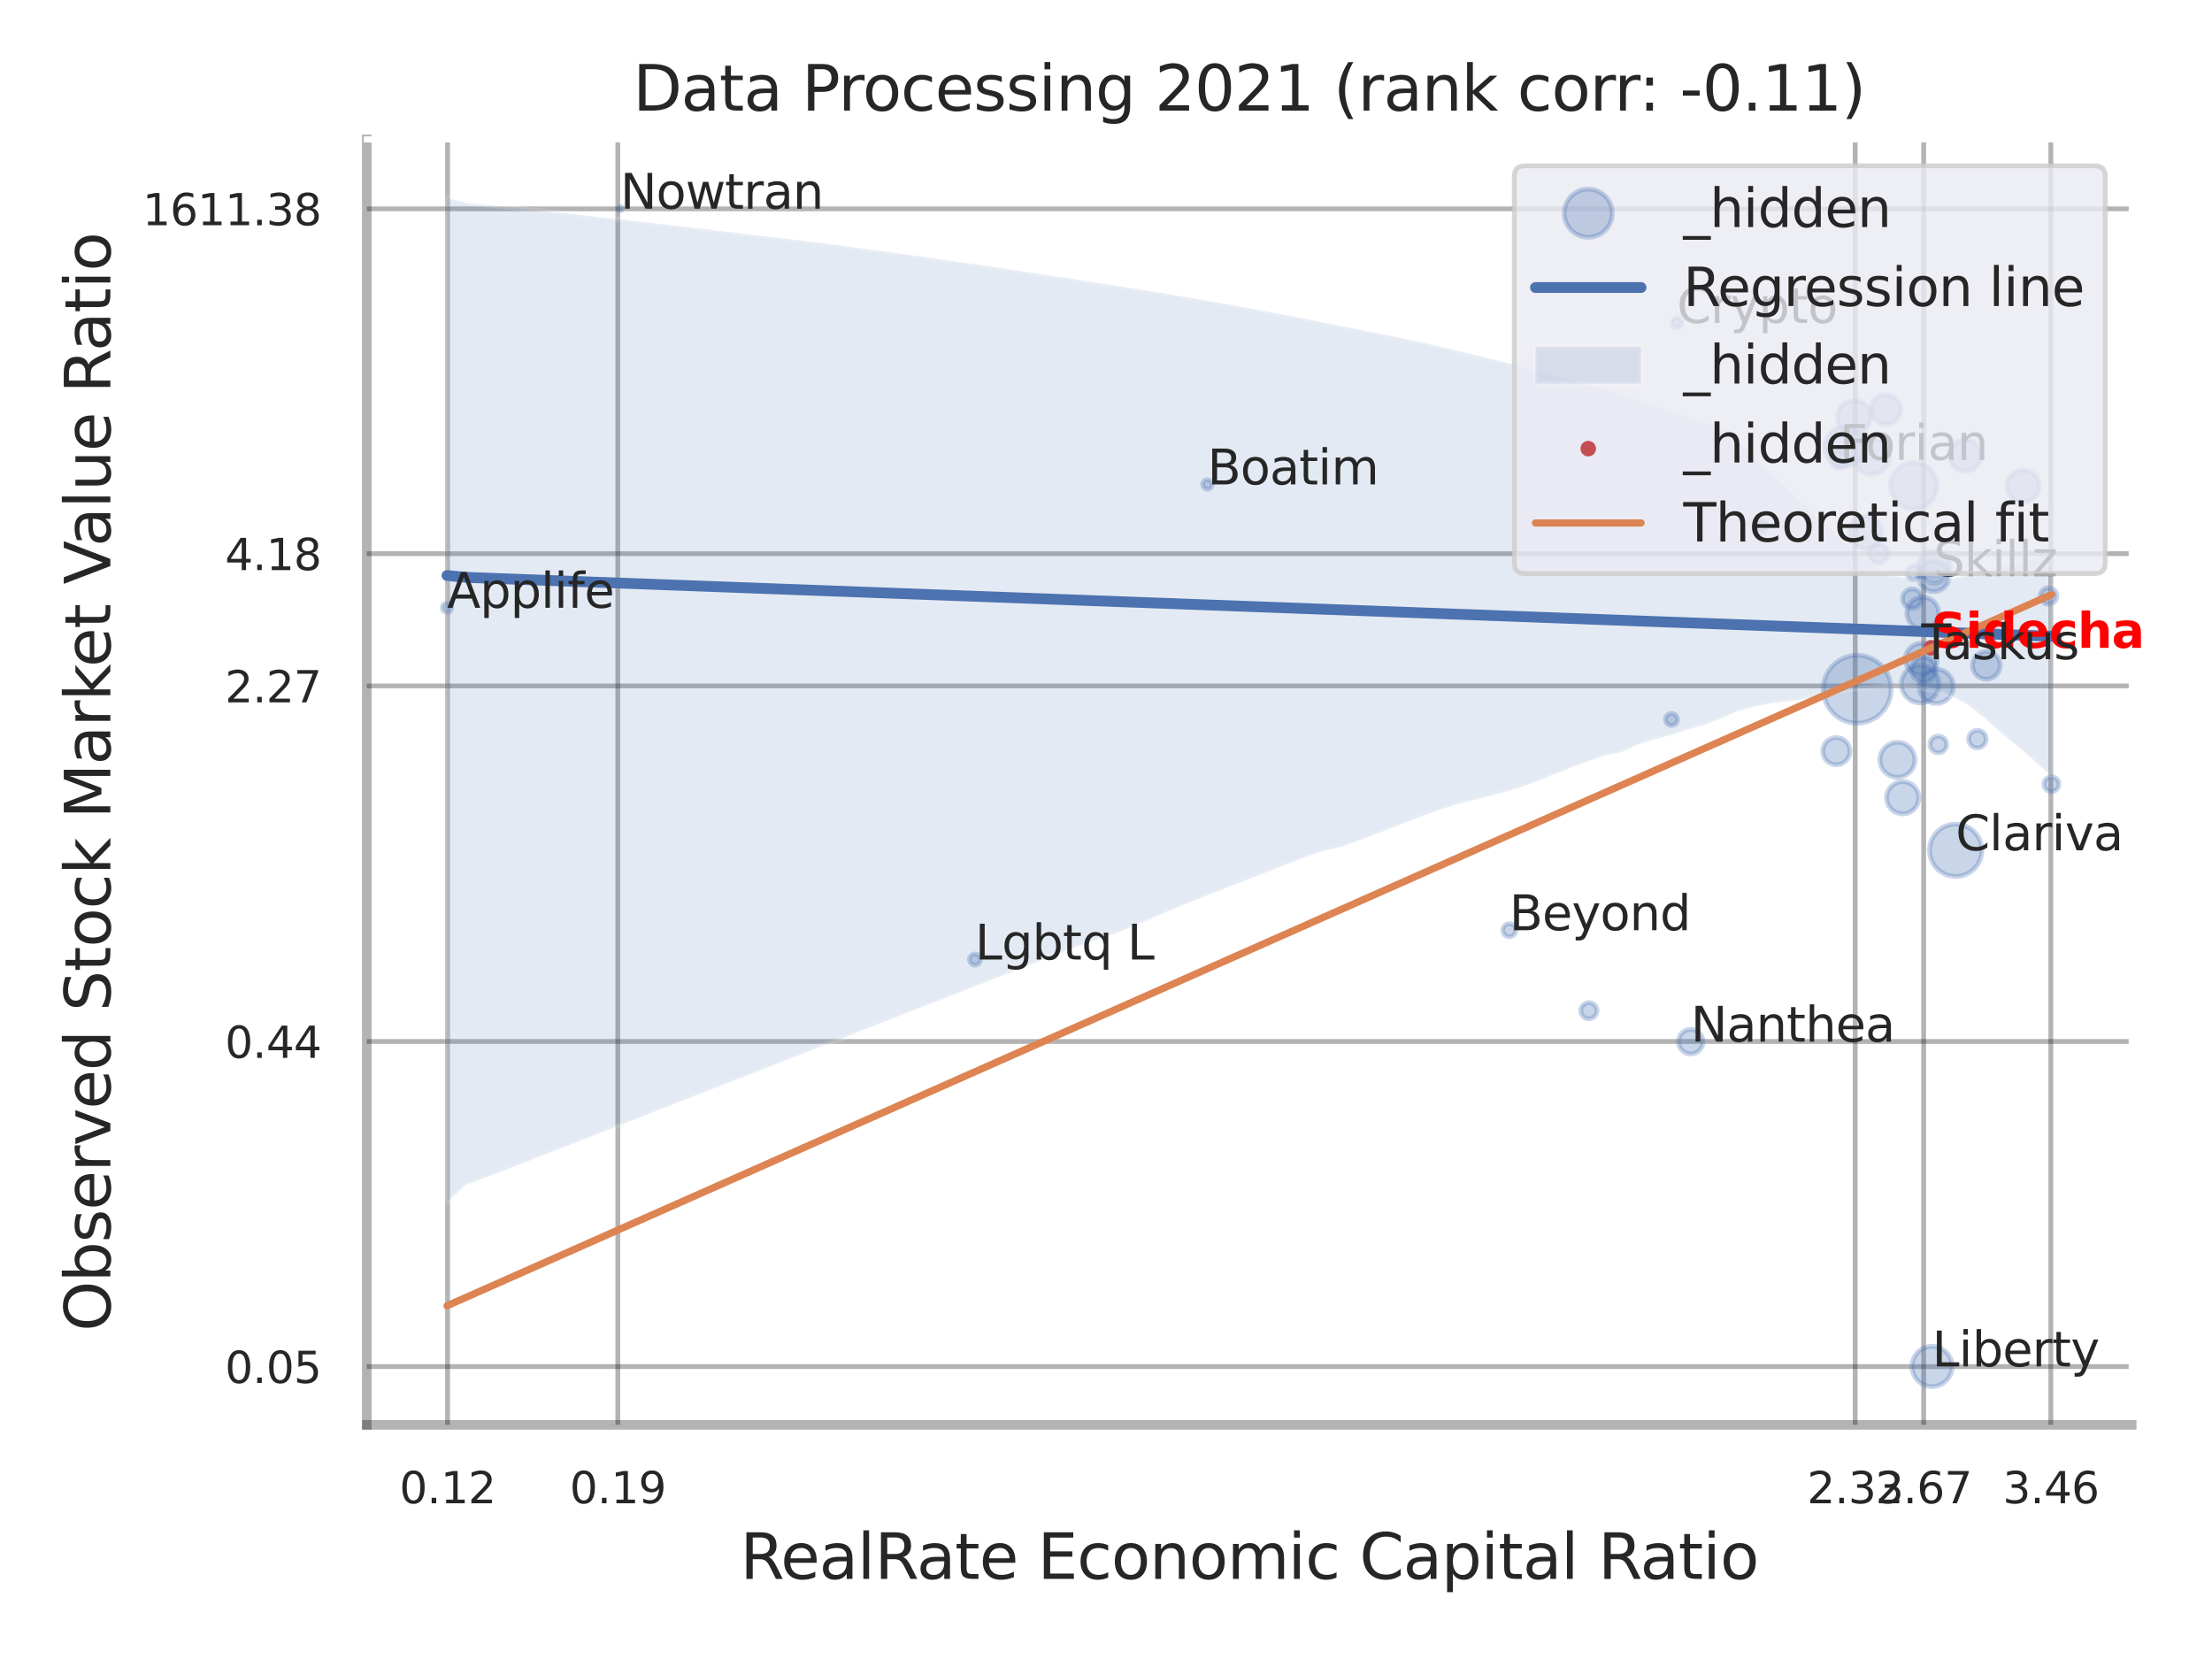 <?xml version="1.0" encoding="utf-8" standalone="no"?>
<!DOCTYPE svg PUBLIC "-//W3C//DTD SVG 1.1//EN"
  "http://www.w3.org/Graphics/SVG/1.1/DTD/svg11.dtd">
<svg xmlns:xlink="http://www.w3.org/1999/xlink" width="460.8pt" height="345.6pt" viewBox="0 0 460.8 345.6" xmlns="http://www.w3.org/2000/svg" version="1.1">
 <defs>
  <style type="text/css">*{stroke-linejoin: round; stroke-linecap: butt}</style>
 </defs>
 <g id="figure_1">
  <g id="patch_1">
   <path d="M 0 345.6 
L 460.8 345.6 
L 460.8 0 
L 0 0 
z
" style="fill: #ffffff"/>
  </g>
  <g id="axes_1">
   <g id="patch_2">
    <path d="M 76.41 296.82 
L 444.071 296.82 
L 444.071 29.04 
L 76.41 29.04 
z
" style="fill: #ffffff"/>
   </g>
   <g id="matplotlib.axis_1">
    <g id="xtick_1">
     <g id="line2d_1">
      <path d="M 93.231 296.82 
L 93.231 29.04 
" clip-path="url(#pa0325a703f)" style="fill: none; stroke: #000000; stroke-opacity: 0.3; stroke-linecap: round"/>
     </g>
     <g id="text_1">
      <!-- 0.12 -->
      <g style="fill: #262626" transform="translate(83.211 313.159) scale(0.09 -0.09)">
       <defs>
        <path id="DejaVuSans-30" d="M 2034 4250 
Q 1547 4250 1301 3770 
Q 1056 3291 1056 2328 
Q 1056 1369 1301 889 
Q 1547 409 2034 409 
Q 2525 409 2770 889 
Q 3016 1369 3016 2328 
Q 3016 3291 2770 3770 
Q 2525 4250 2034 4250 
z
M 2034 4750 
Q 2819 4750 3233 4129 
Q 3647 3509 3647 2328 
Q 3647 1150 3233 529 
Q 2819 -91 2034 -91 
Q 1250 -91 836 529 
Q 422 1150 422 2328 
Q 422 3509 836 4129 
Q 1250 4750 2034 4750 
z
" transform="scale(0.016)"/>
        <path id="DejaVuSans-2e" d="M 684 794 
L 1344 794 
L 1344 0 
L 684 0 
L 684 794 
z
" transform="scale(0.016)"/>
        <path id="DejaVuSans-31" d="M 794 531 
L 1825 531 
L 1825 4091 
L 703 3866 
L 703 4441 
L 1819 4666 
L 2450 4666 
L 2450 531 
L 3481 531 
L 3481 0 
L 794 0 
L 794 531 
z
" transform="scale(0.016)"/>
        <path id="DejaVuSans-32" d="M 1228 531 
L 3431 531 
L 3431 0 
L 469 0 
L 469 531 
Q 828 903 1448 1529 
Q 2069 2156 2228 2338 
Q 2531 2678 2651 2914 
Q 2772 3150 2772 3378 
Q 2772 3750 2511 3984 
Q 2250 4219 1831 4219 
Q 1534 4219 1204 4116 
Q 875 4013 500 3803 
L 500 4441 
Q 881 4594 1212 4672 
Q 1544 4750 1819 4750 
Q 2544 4750 2975 4387 
Q 3406 4025 3406 3419 
Q 3406 3131 3298 2873 
Q 3191 2616 2906 2266 
Q 2828 2175 2409 1742 
Q 1991 1309 1228 531 
z
" transform="scale(0.016)"/>
       </defs>
       <use xlink:href="#DejaVuSans-30"/>
       <use xlink:href="#DejaVuSans-2e" transform="translate(63.623 0)"/>
       <use xlink:href="#DejaVuSans-31" transform="translate(95.41 0)"/>
       <use xlink:href="#DejaVuSans-32" transform="translate(159.033 0)"/>
      </g>
     </g>
    </g>
    <g id="xtick_2">
     <g id="line2d_2">
      <path d="M 128.701 296.82 
L 128.701 29.04 
" clip-path="url(#pa0325a703f)" style="fill: none; stroke: #000000; stroke-opacity: 0.3; stroke-linecap: round"/>
     </g>
     <g id="text_2">
      <!-- 0.19 -->
      <g style="fill: #262626" transform="translate(118.682 313.159) scale(0.09 -0.09)">
       <defs>
        <path id="DejaVuSans-39" d="M 703 97 
L 703 672 
Q 941 559 1184 500 
Q 1428 441 1663 441 
Q 2288 441 2617 861 
Q 2947 1281 2994 2138 
Q 2813 1869 2534 1725 
Q 2256 1581 1919 1581 
Q 1219 1581 811 2004 
Q 403 2428 403 3163 
Q 403 3881 828 4315 
Q 1253 4750 1959 4750 
Q 2769 4750 3195 4129 
Q 3622 3509 3622 2328 
Q 3622 1225 3098 567 
Q 2575 -91 1691 -91 
Q 1453 -91 1209 -44 
Q 966 3 703 97 
z
M 1959 2075 
Q 2384 2075 2632 2365 
Q 2881 2656 2881 3163 
Q 2881 3666 2632 3958 
Q 2384 4250 1959 4250 
Q 1534 4250 1286 3958 
Q 1038 3666 1038 3163 
Q 1038 2656 1286 2365 
Q 1534 2075 1959 2075 
z
" transform="scale(0.016)"/>
       </defs>
       <use xlink:href="#DejaVuSans-30"/>
       <use xlink:href="#DejaVuSans-2e" transform="translate(63.623 0)"/>
       <use xlink:href="#DejaVuSans-31" transform="translate(95.41 0)"/>
       <use xlink:href="#DejaVuSans-39" transform="translate(159.033 0)"/>
      </g>
     </g>
    </g>
    <g id="xtick_3">
     <g id="line2d_3">
      <path d="M 386.471 296.82 
L 386.471 29.04 
" clip-path="url(#pa0325a703f)" style="fill: none; stroke: #000000; stroke-opacity: 0.3; stroke-linecap: round"/>
     </g>
     <g id="text_3">
      <!-- 2.33 -->
      <g style="fill: #262626" transform="translate(376.452 313.159) scale(0.09 -0.09)">
       <defs>
        <path id="DejaVuSans-33" d="M 2597 2516 
Q 3050 2419 3304 2112 
Q 3559 1806 3559 1356 
Q 3559 666 3084 287 
Q 2609 -91 1734 -91 
Q 1441 -91 1130 -33 
Q 819 25 488 141 
L 488 750 
Q 750 597 1062 519 
Q 1375 441 1716 441 
Q 2309 441 2620 675 
Q 2931 909 2931 1356 
Q 2931 1769 2642 2001 
Q 2353 2234 1838 2234 
L 1294 2234 
L 1294 2753 
L 1863 2753 
Q 2328 2753 2575 2939 
Q 2822 3125 2822 3475 
Q 2822 3834 2567 4026 
Q 2313 4219 1838 4219 
Q 1578 4219 1281 4162 
Q 984 4106 628 3988 
L 628 4550 
Q 988 4650 1302 4700 
Q 1616 4750 1894 4750 
Q 2613 4750 3031 4423 
Q 3450 4097 3450 3541 
Q 3450 3153 3228 2886 
Q 3006 2619 2597 2516 
z
" transform="scale(0.016)"/>
       </defs>
       <use xlink:href="#DejaVuSans-32"/>
       <use xlink:href="#DejaVuSans-2e" transform="translate(63.623 0)"/>
       <use xlink:href="#DejaVuSans-33" transform="translate(95.41 0)"/>
       <use xlink:href="#DejaVuSans-33" transform="translate(159.033 0)"/>
      </g>
     </g>
    </g>
    <g id="xtick_4">
     <g id="line2d_4">
      <path d="M 400.735 296.82 
L 400.735 29.04 
" clip-path="url(#pa0325a703f)" style="fill: none; stroke: #000000; stroke-opacity: 0.3; stroke-linecap: round"/>
     </g>
     <g id="text_4">
      <!-- 2.67 -->
      <g style="fill: #262626" transform="translate(390.716 313.159) scale(0.09 -0.09)">
       <defs>
        <path id="DejaVuSans-36" d="M 2113 2584 
Q 1688 2584 1439 2293 
Q 1191 2003 1191 1497 
Q 1191 994 1439 701 
Q 1688 409 2113 409 
Q 2538 409 2786 701 
Q 3034 994 3034 1497 
Q 3034 2003 2786 2293 
Q 2538 2584 2113 2584 
z
M 3366 4563 
L 3366 3988 
Q 3128 4100 2886 4159 
Q 2644 4219 2406 4219 
Q 1781 4219 1451 3797 
Q 1122 3375 1075 2522 
Q 1259 2794 1537 2939 
Q 1816 3084 2150 3084 
Q 2853 3084 3261 2657 
Q 3669 2231 3669 1497 
Q 3669 778 3244 343 
Q 2819 -91 2113 -91 
Q 1303 -91 875 529 
Q 447 1150 447 2328 
Q 447 3434 972 4092 
Q 1497 4750 2381 4750 
Q 2619 4750 2861 4703 
Q 3103 4656 3366 4563 
z
" transform="scale(0.016)"/>
        <path id="DejaVuSans-37" d="M 525 4666 
L 3525 4666 
L 3525 4397 
L 1831 0 
L 1172 0 
L 2766 4134 
L 525 4134 
L 525 4666 
z
" transform="scale(0.016)"/>
       </defs>
       <use xlink:href="#DejaVuSans-32"/>
       <use xlink:href="#DejaVuSans-2e" transform="translate(63.623 0)"/>
       <use xlink:href="#DejaVuSans-36" transform="translate(95.41 0)"/>
       <use xlink:href="#DejaVuSans-37" transform="translate(159.033 0)"/>
      </g>
     </g>
    </g>
    <g id="xtick_5">
     <g id="line2d_5">
      <path d="M 427.225 296.82 
L 427.225 29.04 
" clip-path="url(#pa0325a703f)" style="fill: none; stroke: #000000; stroke-opacity: 0.3; stroke-linecap: round"/>
     </g>
     <g id="text_5">
      <!-- 3.46 -->
      <g style="fill: #262626" transform="translate(417.206 313.159) scale(0.09 -0.09)">
       <defs>
        <path id="DejaVuSans-34" d="M 2419 4116 
L 825 1625 
L 2419 1625 
L 2419 4116 
z
M 2253 4666 
L 3047 4666 
L 3047 1625 
L 3713 1625 
L 3713 1100 
L 3047 1100 
L 3047 0 
L 2419 0 
L 2419 1100 
L 313 1100 
L 313 1709 
L 2253 4666 
z
" transform="scale(0.016)"/>
       </defs>
       <use xlink:href="#DejaVuSans-33"/>
       <use xlink:href="#DejaVuSans-2e" transform="translate(63.623 0)"/>
       <use xlink:href="#DejaVuSans-34" transform="translate(95.41 0)"/>
       <use xlink:href="#DejaVuSans-36" transform="translate(159.033 0)"/>
      </g>
     </g>
    </g>
    <g id="xtick_6"/>
    <g id="xtick_7"/>
    <g id="text_6">
     <!-- RealRate Economic Capital Ratio -->
     <g style="fill: #262626" transform="translate(154.187 328.908) scale(0.13 -0.13)">
      <defs>
       <path id="DejaVuSans-52" d="M 2841 2188 
Q 3044 2119 3236 1894 
Q 3428 1669 3622 1275 
L 4263 0 
L 3584 0 
L 2988 1197 
Q 2756 1666 2539 1819 
Q 2322 1972 1947 1972 
L 1259 1972 
L 1259 0 
L 628 0 
L 628 4666 
L 2053 4666 
Q 2853 4666 3247 4331 
Q 3641 3997 3641 3322 
Q 3641 2881 3436 2590 
Q 3231 2300 2841 2188 
z
M 1259 4147 
L 1259 2491 
L 2053 2491 
Q 2509 2491 2742 2702 
Q 2975 2913 2975 3322 
Q 2975 3731 2742 3939 
Q 2509 4147 2053 4147 
L 1259 4147 
z
" transform="scale(0.016)"/>
       <path id="DejaVuSans-65" d="M 3597 1894 
L 3597 1613 
L 953 1613 
Q 991 1019 1311 708 
Q 1631 397 2203 397 
Q 2534 397 2845 478 
Q 3156 559 3463 722 
L 3463 178 
Q 3153 47 2828 -22 
Q 2503 -91 2169 -91 
Q 1331 -91 842 396 
Q 353 884 353 1716 
Q 353 2575 817 3079 
Q 1281 3584 2069 3584 
Q 2775 3584 3186 3129 
Q 3597 2675 3597 1894 
z
M 3022 2063 
Q 3016 2534 2758 2815 
Q 2500 3097 2075 3097 
Q 1594 3097 1305 2825 
Q 1016 2553 972 2059 
L 3022 2063 
z
" transform="scale(0.016)"/>
       <path id="DejaVuSans-61" d="M 2194 1759 
Q 1497 1759 1228 1600 
Q 959 1441 959 1056 
Q 959 750 1161 570 
Q 1363 391 1709 391 
Q 2188 391 2477 730 
Q 2766 1069 2766 1631 
L 2766 1759 
L 2194 1759 
z
M 3341 1997 
L 3341 0 
L 2766 0 
L 2766 531 
Q 2569 213 2275 61 
Q 1981 -91 1556 -91 
Q 1019 -91 701 211 
Q 384 513 384 1019 
Q 384 1609 779 1909 
Q 1175 2209 1959 2209 
L 2766 2209 
L 2766 2266 
Q 2766 2663 2505 2880 
Q 2244 3097 1772 3097 
Q 1472 3097 1187 3025 
Q 903 2953 641 2809 
L 641 3341 
Q 956 3463 1253 3523 
Q 1550 3584 1831 3584 
Q 2591 3584 2966 3190 
Q 3341 2797 3341 1997 
z
" transform="scale(0.016)"/>
       <path id="DejaVuSans-6c" d="M 603 4863 
L 1178 4863 
L 1178 0 
L 603 0 
L 603 4863 
z
" transform="scale(0.016)"/>
       <path id="DejaVuSans-74" d="M 1172 4494 
L 1172 3500 
L 2356 3500 
L 2356 3053 
L 1172 3053 
L 1172 1153 
Q 1172 725 1289 603 
Q 1406 481 1766 481 
L 2356 481 
L 2356 0 
L 1766 0 
Q 1100 0 847 248 
Q 594 497 594 1153 
L 594 3053 
L 172 3053 
L 172 3500 
L 594 3500 
L 594 4494 
L 1172 4494 
z
" transform="scale(0.016)"/>
       <path id="DejaVuSans-20" transform="scale(0.016)"/>
       <path id="DejaVuSans-45" d="M 628 4666 
L 3578 4666 
L 3578 4134 
L 1259 4134 
L 1259 2753 
L 3481 2753 
L 3481 2222 
L 1259 2222 
L 1259 531 
L 3634 531 
L 3634 0 
L 628 0 
L 628 4666 
z
" transform="scale(0.016)"/>
       <path id="DejaVuSans-63" d="M 3122 3366 
L 3122 2828 
Q 2878 2963 2633 3030 
Q 2388 3097 2138 3097 
Q 1578 3097 1268 2742 
Q 959 2388 959 1747 
Q 959 1106 1268 751 
Q 1578 397 2138 397 
Q 2388 397 2633 464 
Q 2878 531 3122 666 
L 3122 134 
Q 2881 22 2623 -34 
Q 2366 -91 2075 -91 
Q 1284 -91 818 406 
Q 353 903 353 1747 
Q 353 2603 823 3093 
Q 1294 3584 2113 3584 
Q 2378 3584 2631 3529 
Q 2884 3475 3122 3366 
z
" transform="scale(0.016)"/>
       <path id="DejaVuSans-6f" d="M 1959 3097 
Q 1497 3097 1228 2736 
Q 959 2375 959 1747 
Q 959 1119 1226 758 
Q 1494 397 1959 397 
Q 2419 397 2687 759 
Q 2956 1122 2956 1747 
Q 2956 2369 2687 2733 
Q 2419 3097 1959 3097 
z
M 1959 3584 
Q 2709 3584 3137 3096 
Q 3566 2609 3566 1747 
Q 3566 888 3137 398 
Q 2709 -91 1959 -91 
Q 1206 -91 779 398 
Q 353 888 353 1747 
Q 353 2609 779 3096 
Q 1206 3584 1959 3584 
z
" transform="scale(0.016)"/>
       <path id="DejaVuSans-6e" d="M 3513 2113 
L 3513 0 
L 2938 0 
L 2938 2094 
Q 2938 2591 2744 2837 
Q 2550 3084 2163 3084 
Q 1697 3084 1428 2787 
Q 1159 2491 1159 1978 
L 1159 0 
L 581 0 
L 581 3500 
L 1159 3500 
L 1159 2956 
Q 1366 3272 1645 3428 
Q 1925 3584 2291 3584 
Q 2894 3584 3203 3211 
Q 3513 2838 3513 2113 
z
" transform="scale(0.016)"/>
       <path id="DejaVuSans-6d" d="M 3328 2828 
Q 3544 3216 3844 3400 
Q 4144 3584 4550 3584 
Q 5097 3584 5394 3201 
Q 5691 2819 5691 2113 
L 5691 0 
L 5113 0 
L 5113 2094 
Q 5113 2597 4934 2840 
Q 4756 3084 4391 3084 
Q 3944 3084 3684 2787 
Q 3425 2491 3425 1978 
L 3425 0 
L 2847 0 
L 2847 2094 
Q 2847 2600 2669 2842 
Q 2491 3084 2119 3084 
Q 1678 3084 1418 2786 
Q 1159 2488 1159 1978 
L 1159 0 
L 581 0 
L 581 3500 
L 1159 3500 
L 1159 2956 
Q 1356 3278 1631 3431 
Q 1906 3584 2284 3584 
Q 2666 3584 2933 3390 
Q 3200 3197 3328 2828 
z
" transform="scale(0.016)"/>
       <path id="DejaVuSans-69" d="M 603 3500 
L 1178 3500 
L 1178 0 
L 603 0 
L 603 3500 
z
M 603 4863 
L 1178 4863 
L 1178 4134 
L 603 4134 
L 603 4863 
z
" transform="scale(0.016)"/>
       <path id="DejaVuSans-43" d="M 4122 4306 
L 4122 3641 
Q 3803 3938 3442 4084 
Q 3081 4231 2675 4231 
Q 1875 4231 1450 3742 
Q 1025 3253 1025 2328 
Q 1025 1406 1450 917 
Q 1875 428 2675 428 
Q 3081 428 3442 575 
Q 3803 722 4122 1019 
L 4122 359 
Q 3791 134 3420 21 
Q 3050 -91 2638 -91 
Q 1578 -91 968 557 
Q 359 1206 359 2328 
Q 359 3453 968 4101 
Q 1578 4750 2638 4750 
Q 3056 4750 3426 4639 
Q 3797 4528 4122 4306 
z
" transform="scale(0.016)"/>
       <path id="DejaVuSans-70" d="M 1159 525 
L 1159 -1331 
L 581 -1331 
L 581 3500 
L 1159 3500 
L 1159 2969 
Q 1341 3281 1617 3432 
Q 1894 3584 2278 3584 
Q 2916 3584 3314 3078 
Q 3713 2572 3713 1747 
Q 3713 922 3314 415 
Q 2916 -91 2278 -91 
Q 1894 -91 1617 61 
Q 1341 213 1159 525 
z
M 3116 1747 
Q 3116 2381 2855 2742 
Q 2594 3103 2138 3103 
Q 1681 3103 1420 2742 
Q 1159 2381 1159 1747 
Q 1159 1113 1420 752 
Q 1681 391 2138 391 
Q 2594 391 2855 752 
Q 3116 1113 3116 1747 
z
" transform="scale(0.016)"/>
      </defs>
      <use xlink:href="#DejaVuSans-52"/>
      <use xlink:href="#DejaVuSans-65" transform="translate(64.982 0)"/>
      <use xlink:href="#DejaVuSans-61" transform="translate(126.506 0)"/>
      <use xlink:href="#DejaVuSans-6c" transform="translate(187.785 0)"/>
      <use xlink:href="#DejaVuSans-52" transform="translate(215.568 0)"/>
      <use xlink:href="#DejaVuSans-61" transform="translate(282.801 0)"/>
      <use xlink:href="#DejaVuSans-74" transform="translate(344.08 0)"/>
      <use xlink:href="#DejaVuSans-65" transform="translate(383.289 0)"/>
      <use xlink:href="#DejaVuSans-20" transform="translate(444.812 0)"/>
      <use xlink:href="#DejaVuSans-45" transform="translate(476.6 0)"/>
      <use xlink:href="#DejaVuSans-63" transform="translate(539.783 0)"/>
      <use xlink:href="#DejaVuSans-6f" transform="translate(594.764 0)"/>
      <use xlink:href="#DejaVuSans-6e" transform="translate(655.945 0)"/>
      <use xlink:href="#DejaVuSans-6f" transform="translate(719.324 0)"/>
      <use xlink:href="#DejaVuSans-6d" transform="translate(780.506 0)"/>
      <use xlink:href="#DejaVuSans-69" transform="translate(877.918 0)"/>
      <use xlink:href="#DejaVuSans-63" transform="translate(905.701 0)"/>
      <use xlink:href="#DejaVuSans-20" transform="translate(960.682 0)"/>
      <use xlink:href="#DejaVuSans-43" transform="translate(992.469 0)"/>
      <use xlink:href="#DejaVuSans-61" transform="translate(1062.293 0)"/>
      <use xlink:href="#DejaVuSans-70" transform="translate(1123.572 0)"/>
      <use xlink:href="#DejaVuSans-69" transform="translate(1187.049 0)"/>
      <use xlink:href="#DejaVuSans-74" transform="translate(1214.832 0)"/>
      <use xlink:href="#DejaVuSans-61" transform="translate(1254.041 0)"/>
      <use xlink:href="#DejaVuSans-6c" transform="translate(1315.32 0)"/>
      <use xlink:href="#DejaVuSans-20" transform="translate(1343.104 0)"/>
      <use xlink:href="#DejaVuSans-52" transform="translate(1374.891 0)"/>
      <use xlink:href="#DejaVuSans-61" transform="translate(1442.123 0)"/>
      <use xlink:href="#DejaVuSans-74" transform="translate(1503.402 0)"/>
      <use xlink:href="#DejaVuSans-69" transform="translate(1542.611 0)"/>
      <use xlink:href="#DejaVuSans-6f" transform="translate(1570.395 0)"/>
     </g>
    </g>
   </g>
   <g id="matplotlib.axis_2">
    <g id="ytick_1">
     <g id="line2d_6">
      <path d="M 76.41 284.681 
L 444.071 284.681 
" clip-path="url(#pa0325a703f)" style="fill: none; stroke: #000000; stroke-opacity: 0.3; stroke-linecap: round"/>
     </g>
     <g id="text_7">
      <!-- 0.05 -->
      <g style="fill: #262626" transform="translate(46.871 288.1) scale(0.09 -0.09)">
       <defs>
        <path id="DejaVuSans-35" d="M 691 4666 
L 3169 4666 
L 3169 4134 
L 1269 4134 
L 1269 2991 
Q 1406 3038 1543 3061 
Q 1681 3084 1819 3084 
Q 2600 3084 3056 2656 
Q 3513 2228 3513 1497 
Q 3513 744 3044 326 
Q 2575 -91 1722 -91 
Q 1428 -91 1123 -41 
Q 819 9 494 109 
L 494 744 
Q 775 591 1075 516 
Q 1375 441 1709 441 
Q 2250 441 2565 725 
Q 2881 1009 2881 1497 
Q 2881 1984 2565 2268 
Q 2250 2553 1709 2553 
Q 1456 2553 1204 2497 
Q 953 2441 691 2322 
L 691 4666 
z
" transform="scale(0.016)"/>
       </defs>
       <use xlink:href="#DejaVuSans-30"/>
       <use xlink:href="#DejaVuSans-2e" transform="translate(63.623 0)"/>
       <use xlink:href="#DejaVuSans-30" transform="translate(95.41 0)"/>
       <use xlink:href="#DejaVuSans-35" transform="translate(159.033 0)"/>
      </g>
     </g>
    </g>
    <g id="ytick_2">
     <g id="line2d_7">
      <path d="M 76.41 216.956 
L 444.071 216.956 
" clip-path="url(#pa0325a703f)" style="fill: none; stroke: #000000; stroke-opacity: 0.3; stroke-linecap: round"/>
     </g>
     <g id="text_8">
      <!-- 0.44 -->
      <g style="fill: #262626" transform="translate(46.871 220.376) scale(0.09 -0.09)">
       <use xlink:href="#DejaVuSans-30"/>
       <use xlink:href="#DejaVuSans-2e" transform="translate(63.623 0)"/>
       <use xlink:href="#DejaVuSans-34" transform="translate(95.41 0)"/>
       <use xlink:href="#DejaVuSans-34" transform="translate(159.033 0)"/>
      </g>
     </g>
    </g>
    <g id="ytick_3">
     <g id="line2d_8">
      <path d="M 76.41 142.889 
L 444.071 142.889 
" clip-path="url(#pa0325a703f)" style="fill: none; stroke: #000000; stroke-opacity: 0.3; stroke-linecap: round"/>
     </g>
     <g id="text_9">
      <!-- 2.27 -->
      <g style="fill: #262626" transform="translate(46.871 146.309) scale(0.09 -0.09)">
       <use xlink:href="#DejaVuSans-32"/>
       <use xlink:href="#DejaVuSans-2e" transform="translate(63.623 0)"/>
       <use xlink:href="#DejaVuSans-32" transform="translate(95.41 0)"/>
       <use xlink:href="#DejaVuSans-37" transform="translate(159.033 0)"/>
      </g>
     </g>
    </g>
    <g id="ytick_4">
     <g id="line2d_9">
      <path d="M 76.41 115.34 
L 444.071 115.34 
" clip-path="url(#pa0325a703f)" style="fill: none; stroke: #000000; stroke-opacity: 0.3; stroke-linecap: round"/>
     </g>
     <g id="text_10">
      <!-- 4.18 -->
      <g style="fill: #262626" transform="translate(46.871 118.759) scale(0.09 -0.09)">
       <defs>
        <path id="DejaVuSans-38" d="M 2034 2216 
Q 1584 2216 1326 1975 
Q 1069 1734 1069 1313 
Q 1069 891 1326 650 
Q 1584 409 2034 409 
Q 2484 409 2743 651 
Q 3003 894 3003 1313 
Q 3003 1734 2745 1975 
Q 2488 2216 2034 2216 
z
M 1403 2484 
Q 997 2584 770 2862 
Q 544 3141 544 3541 
Q 544 4100 942 4425 
Q 1341 4750 2034 4750 
Q 2731 4750 3128 4425 
Q 3525 4100 3525 3541 
Q 3525 3141 3298 2862 
Q 3072 2584 2669 2484 
Q 3125 2378 3379 2068 
Q 3634 1759 3634 1313 
Q 3634 634 3220 271 
Q 2806 -91 2034 -91 
Q 1263 -91 848 271 
Q 434 634 434 1313 
Q 434 1759 690 2068 
Q 947 2378 1403 2484 
z
M 1172 3481 
Q 1172 3119 1398 2916 
Q 1625 2713 2034 2713 
Q 2441 2713 2670 2916 
Q 2900 3119 2900 3481 
Q 2900 3844 2670 4047 
Q 2441 4250 2034 4250 
Q 1625 4250 1398 4047 
Q 1172 3844 1172 3481 
z
" transform="scale(0.016)"/>
       </defs>
       <use xlink:href="#DejaVuSans-34"/>
       <use xlink:href="#DejaVuSans-2e" transform="translate(63.623 0)"/>
       <use xlink:href="#DejaVuSans-31" transform="translate(95.41 0)"/>
       <use xlink:href="#DejaVuSans-38" transform="translate(159.033 0)"/>
      </g>
     </g>
    </g>
    <g id="ytick_5">
     <g id="line2d_10">
      <path d="M 76.41 43.502 
L 444.071 43.502 
" clip-path="url(#pa0325a703f)" style="fill: none; stroke: #000000; stroke-opacity: 0.3; stroke-linecap: round"/>
     </g>
     <g id="text_11">
      <!-- 1611.38 -->
      <g style="fill: #262626" transform="translate(29.692 46.921) scale(0.09 -0.09)">
       <use xlink:href="#DejaVuSans-31"/>
       <use xlink:href="#DejaVuSans-36" transform="translate(63.623 0)"/>
       <use xlink:href="#DejaVuSans-31" transform="translate(127.246 0)"/>
       <use xlink:href="#DejaVuSans-31" transform="translate(190.869 0)"/>
       <use xlink:href="#DejaVuSans-2e" transform="translate(254.492 0)"/>
       <use xlink:href="#DejaVuSans-33" transform="translate(286.279 0)"/>
       <use xlink:href="#DejaVuSans-38" transform="translate(349.902 0)"/>
      </g>
     </g>
    </g>
    <g id="ytick_6"/>
    <g id="ytick_7"/>
    <g id="ytick_8"/>
    <g id="ytick_9"/>
    <g id="text_12">
     <!-- Observed Stock Market Value Ratio -->
     <g style="fill: #262626" transform="translate(22.989 277.332) rotate(-90) scale(0.13 -0.13)">
      <defs>
       <path id="DejaVuSans-4f" d="M 2522 4238 
Q 1834 4238 1429 3725 
Q 1025 3213 1025 2328 
Q 1025 1447 1429 934 
Q 1834 422 2522 422 
Q 3209 422 3611 934 
Q 4013 1447 4013 2328 
Q 4013 3213 3611 3725 
Q 3209 4238 2522 4238 
z
M 2522 4750 
Q 3503 4750 4090 4092 
Q 4678 3434 4678 2328 
Q 4678 1225 4090 567 
Q 3503 -91 2522 -91 
Q 1538 -91 948 565 
Q 359 1222 359 2328 
Q 359 3434 948 4092 
Q 1538 4750 2522 4750 
z
" transform="scale(0.016)"/>
       <path id="DejaVuSans-62" d="M 3116 1747 
Q 3116 2381 2855 2742 
Q 2594 3103 2138 3103 
Q 1681 3103 1420 2742 
Q 1159 2381 1159 1747 
Q 1159 1113 1420 752 
Q 1681 391 2138 391 
Q 2594 391 2855 752 
Q 3116 1113 3116 1747 
z
M 1159 2969 
Q 1341 3281 1617 3432 
Q 1894 3584 2278 3584 
Q 2916 3584 3314 3078 
Q 3713 2572 3713 1747 
Q 3713 922 3314 415 
Q 2916 -91 2278 -91 
Q 1894 -91 1617 61 
Q 1341 213 1159 525 
L 1159 0 
L 581 0 
L 581 4863 
L 1159 4863 
L 1159 2969 
z
" transform="scale(0.016)"/>
       <path id="DejaVuSans-73" d="M 2834 3397 
L 2834 2853 
Q 2591 2978 2328 3040 
Q 2066 3103 1784 3103 
Q 1356 3103 1142 2972 
Q 928 2841 928 2578 
Q 928 2378 1081 2264 
Q 1234 2150 1697 2047 
L 1894 2003 
Q 2506 1872 2764 1633 
Q 3022 1394 3022 966 
Q 3022 478 2636 193 
Q 2250 -91 1575 -91 
Q 1294 -91 989 -36 
Q 684 19 347 128 
L 347 722 
Q 666 556 975 473 
Q 1284 391 1588 391 
Q 1994 391 2212 530 
Q 2431 669 2431 922 
Q 2431 1156 2273 1281 
Q 2116 1406 1581 1522 
L 1381 1569 
Q 847 1681 609 1914 
Q 372 2147 372 2553 
Q 372 3047 722 3315 
Q 1072 3584 1716 3584 
Q 2034 3584 2315 3537 
Q 2597 3491 2834 3397 
z
" transform="scale(0.016)"/>
       <path id="DejaVuSans-72" d="M 2631 2963 
Q 2534 3019 2420 3045 
Q 2306 3072 2169 3072 
Q 1681 3072 1420 2755 
Q 1159 2438 1159 1844 
L 1159 0 
L 581 0 
L 581 3500 
L 1159 3500 
L 1159 2956 
Q 1341 3275 1631 3429 
Q 1922 3584 2338 3584 
Q 2397 3584 2469 3576 
Q 2541 3569 2628 3553 
L 2631 2963 
z
" transform="scale(0.016)"/>
       <path id="DejaVuSans-76" d="M 191 3500 
L 800 3500 
L 1894 563 
L 2988 3500 
L 3597 3500 
L 2284 0 
L 1503 0 
L 191 3500 
z
" transform="scale(0.016)"/>
       <path id="DejaVuSans-64" d="M 2906 2969 
L 2906 4863 
L 3481 4863 
L 3481 0 
L 2906 0 
L 2906 525 
Q 2725 213 2448 61 
Q 2172 -91 1784 -91 
Q 1150 -91 751 415 
Q 353 922 353 1747 
Q 353 2572 751 3078 
Q 1150 3584 1784 3584 
Q 2172 3584 2448 3432 
Q 2725 3281 2906 2969 
z
M 947 1747 
Q 947 1113 1208 752 
Q 1469 391 1925 391 
Q 2381 391 2643 752 
Q 2906 1113 2906 1747 
Q 2906 2381 2643 2742 
Q 2381 3103 1925 3103 
Q 1469 3103 1208 2742 
Q 947 2381 947 1747 
z
" transform="scale(0.016)"/>
       <path id="DejaVuSans-53" d="M 3425 4513 
L 3425 3897 
Q 3066 4069 2747 4153 
Q 2428 4238 2131 4238 
Q 1616 4238 1336 4038 
Q 1056 3838 1056 3469 
Q 1056 3159 1242 3001 
Q 1428 2844 1947 2747 
L 2328 2669 
Q 3034 2534 3370 2195 
Q 3706 1856 3706 1288 
Q 3706 609 3251 259 
Q 2797 -91 1919 -91 
Q 1588 -91 1214 -16 
Q 841 59 441 206 
L 441 856 
Q 825 641 1194 531 
Q 1563 422 1919 422 
Q 2459 422 2753 634 
Q 3047 847 3047 1241 
Q 3047 1584 2836 1778 
Q 2625 1972 2144 2069 
L 1759 2144 
Q 1053 2284 737 2584 
Q 422 2884 422 3419 
Q 422 4038 858 4394 
Q 1294 4750 2059 4750 
Q 2388 4750 2728 4690 
Q 3069 4631 3425 4513 
z
" transform="scale(0.016)"/>
       <path id="DejaVuSans-6b" d="M 581 4863 
L 1159 4863 
L 1159 1991 
L 2875 3500 
L 3609 3500 
L 1753 1863 
L 3688 0 
L 2938 0 
L 1159 1709 
L 1159 0 
L 581 0 
L 581 4863 
z
" transform="scale(0.016)"/>
       <path id="DejaVuSans-4d" d="M 628 4666 
L 1569 4666 
L 2759 1491 
L 3956 4666 
L 4897 4666 
L 4897 0 
L 4281 0 
L 4281 4097 
L 3078 897 
L 2444 897 
L 1241 4097 
L 1241 0 
L 628 0 
L 628 4666 
z
" transform="scale(0.016)"/>
       <path id="DejaVuSans-56" d="M 1831 0 
L 50 4666 
L 709 4666 
L 2188 738 
L 3669 4666 
L 4325 4666 
L 2547 0 
L 1831 0 
z
" transform="scale(0.016)"/>
       <path id="DejaVuSans-75" d="M 544 1381 
L 544 3500 
L 1119 3500 
L 1119 1403 
Q 1119 906 1312 657 
Q 1506 409 1894 409 
Q 2359 409 2629 706 
Q 2900 1003 2900 1516 
L 2900 3500 
L 3475 3500 
L 3475 0 
L 2900 0 
L 2900 538 
Q 2691 219 2414 64 
Q 2138 -91 1772 -91 
Q 1169 -91 856 284 
Q 544 659 544 1381 
z
M 1991 3584 
L 1991 3584 
z
" transform="scale(0.016)"/>
      </defs>
      <use xlink:href="#DejaVuSans-4f"/>
      <use xlink:href="#DejaVuSans-62" transform="translate(78.711 0)"/>
      <use xlink:href="#DejaVuSans-73" transform="translate(142.188 0)"/>
      <use xlink:href="#DejaVuSans-65" transform="translate(194.287 0)"/>
      <use xlink:href="#DejaVuSans-72" transform="translate(255.811 0)"/>
      <use xlink:href="#DejaVuSans-76" transform="translate(296.924 0)"/>
      <use xlink:href="#DejaVuSans-65" transform="translate(356.104 0)"/>
      <use xlink:href="#DejaVuSans-64" transform="translate(417.627 0)"/>
      <use xlink:href="#DejaVuSans-20" transform="translate(481.104 0)"/>
      <use xlink:href="#DejaVuSans-53" transform="translate(512.891 0)"/>
      <use xlink:href="#DejaVuSans-74" transform="translate(576.367 0)"/>
      <use xlink:href="#DejaVuSans-6f" transform="translate(615.576 0)"/>
      <use xlink:href="#DejaVuSans-63" transform="translate(676.758 0)"/>
      <use xlink:href="#DejaVuSans-6b" transform="translate(731.738 0)"/>
      <use xlink:href="#DejaVuSans-20" transform="translate(789.648 0)"/>
      <use xlink:href="#DejaVuSans-4d" transform="translate(821.436 0)"/>
      <use xlink:href="#DejaVuSans-61" transform="translate(907.715 0)"/>
      <use xlink:href="#DejaVuSans-72" transform="translate(968.994 0)"/>
      <use xlink:href="#DejaVuSans-6b" transform="translate(1010.107 0)"/>
      <use xlink:href="#DejaVuSans-65" transform="translate(1064.393 0)"/>
      <use xlink:href="#DejaVuSans-74" transform="translate(1125.916 0)"/>
      <use xlink:href="#DejaVuSans-20" transform="translate(1165.125 0)"/>
      <use xlink:href="#DejaVuSans-56" transform="translate(1196.912 0)"/>
      <use xlink:href="#DejaVuSans-61" transform="translate(1257.57 0)"/>
      <use xlink:href="#DejaVuSans-6c" transform="translate(1318.85 0)"/>
      <use xlink:href="#DejaVuSans-75" transform="translate(1346.633 0)"/>
      <use xlink:href="#DejaVuSans-65" transform="translate(1410.012 0)"/>
      <use xlink:href="#DejaVuSans-20" transform="translate(1471.535 0)"/>
      <use xlink:href="#DejaVuSans-52" transform="translate(1503.322 0)"/>
      <use xlink:href="#DejaVuSans-61" transform="translate(1570.555 0)"/>
      <use xlink:href="#DejaVuSans-74" transform="translate(1631.834 0)"/>
      <use xlink:href="#DejaVuSans-69" transform="translate(1671.043 0)"/>
      <use xlink:href="#DejaVuSans-6f" transform="translate(1698.826 0)"/>
     </g>
    </g>
   </g>
   <g id="PathCollection_1">
    <path d="M 386.88 150.648 
C 388.755 150.648 390.554 149.903 391.88 148.577 
C 393.206 147.251 393.951 145.452 393.951 143.577 
C 393.951 141.702 393.206 139.903 391.88 138.577 
C 390.554 137.251 388.755 136.506 386.88 136.506 
C 385.005 136.506 383.206 137.251 381.88 138.577 
C 380.554 139.903 379.809 141.702 379.809 143.577 
C 379.809 145.452 380.554 147.251 381.88 148.577 
C 383.206 149.903 385.005 150.648 386.88 150.648 
z
" clip-path="url(#pa0325a703f)" style="fill: #4c72b0; fill-opacity: 0.3; stroke: #4c72b0; stroke-opacity: 0.3"/>
    <path d="M 426.751 125.89 
C 427.21 125.89 427.651 125.707 427.976 125.382 
C 428.301 125.057 428.484 124.616 428.484 124.157 
C 428.484 123.697 428.301 123.256 427.976 122.931 
C 427.651 122.606 427.21 122.424 426.751 122.424 
C 426.291 122.424 425.85 122.606 425.525 122.931 
C 425.2 123.256 425.018 123.697 425.018 124.157 
C 425.018 124.616 425.2 125.057 425.525 125.382 
C 425.85 125.707 426.291 125.89 426.751 125.89 
z
" clip-path="url(#pa0325a703f)" style="fill: #4c72b0; fill-opacity: 0.3; stroke: #4c72b0; stroke-opacity: 0.3"/>
    <path d="M 398.358 126.741 
C 398.898 126.741 399.415 126.526 399.797 126.145 
C 400.179 125.763 400.393 125.245 400.393 124.706 
C 400.393 124.166 400.179 123.649 399.797 123.267 
C 399.415 122.885 398.898 122.671 398.358 122.671 
C 397.819 122.671 397.301 122.885 396.919 123.267 
C 396.538 123.649 396.323 124.166 396.323 124.706 
C 396.323 125.245 396.538 125.763 396.919 126.145 
C 397.301 126.526 397.819 126.741 398.358 126.741 
z
" clip-path="url(#pa0325a703f)" style="fill: #4c72b0; fill-opacity: 0.3; stroke: #4c72b0; stroke-opacity: 0.3"/>
    <path d="M 413.792 141.49 
C 414.557 141.49 415.291 141.186 415.832 140.645 
C 416.373 140.104 416.677 139.371 416.677 138.606 
C 416.677 137.841 416.373 137.107 415.832 136.566 
C 415.291 136.025 414.557 135.721 413.792 135.721 
C 413.027 135.721 412.293 136.025 411.752 136.566 
C 411.211 137.107 410.907 137.841 410.907 138.606 
C 410.907 139.371 411.211 140.104 411.752 140.645 
C 412.293 141.186 413.027 141.49 413.792 141.49 
z
" clip-path="url(#pa0325a703f)" style="fill: #4c72b0; fill-opacity: 0.3; stroke: #4c72b0; stroke-opacity: 0.3"/>
    <path d="M 395.268 161.928 
C 396.235 161.928 397.163 161.544 397.847 160.86 
C 398.531 160.176 398.915 159.248 398.915 158.281 
C 398.915 157.314 398.531 156.386 397.847 155.702 
C 397.163 155.018 396.235 154.634 395.268 154.634 
C 394.301 154.634 393.373 155.018 392.689 155.702 
C 392.005 156.386 391.621 157.314 391.621 158.281 
C 391.621 159.248 392.005 160.176 392.689 160.86 
C 393.373 161.544 394.301 161.928 395.268 161.928 
z
" clip-path="url(#pa0325a703f)" style="fill: #4c72b0; fill-opacity: 0.3; stroke: #4c72b0; stroke-opacity: 0.3"/>
    <path d="M 389.855 98.815 
C 390.859 98.815 391.822 98.416 392.532 97.706 
C 393.242 96.996 393.641 96.033 393.641 95.028 
C 393.641 94.024 393.242 93.061 392.532 92.351 
C 391.822 91.641 390.859 91.242 389.855 91.242 
C 388.851 91.242 387.888 91.641 387.177 92.351 
C 386.467 93.061 386.068 94.024 386.068 95.028 
C 386.068 96.033 386.467 96.996 387.177 97.706 
C 387.888 98.416 388.851 98.815 389.855 98.815 
z
" clip-path="url(#pa0325a703f)" style="fill: #4c72b0; fill-opacity: 0.3; stroke: #4c72b0; stroke-opacity: 0.3"/>
    <path d="M 330.993 212.236 
C 331.439 212.236 331.868 212.059 332.184 211.743 
C 332.5 211.427 332.677 210.998 332.677 210.551 
C 332.677 210.105 332.5 209.676 332.184 209.36 
C 331.868 209.044 331.439 208.867 330.993 208.867 
C 330.546 208.867 330.117 209.044 329.801 209.36 
C 329.485 209.676 329.308 210.105 329.308 210.551 
C 329.308 210.998 329.485 211.427 329.801 211.743 
C 330.117 212.059 330.546 212.236 330.993 212.236 
z
" clip-path="url(#pa0325a703f)" style="fill: #4c72b0; fill-opacity: 0.3; stroke: #4c72b0; stroke-opacity: 0.3"/>
    <path d="M 402.272 136.07 
C 402.568 136.07 402.852 135.952 403.062 135.743 
C 403.271 135.533 403.389 135.249 403.389 134.953 
C 403.389 134.657 403.271 134.372 403.062 134.163 
C 402.852 133.953 402.568 133.836 402.272 133.836 
C 401.975 133.836 401.691 133.953 401.482 134.163 
C 401.272 134.372 401.155 134.657 401.155 134.953 
C 401.155 135.249 401.272 135.533 401.482 135.743 
C 401.691 135.952 401.975 136.07 402.272 136.07 
z
" clip-path="url(#pa0325a703f)" style="fill: #4c72b0; fill-opacity: 0.3; stroke: #4c72b0; stroke-opacity: 0.3"/>
    <path d="M 403.789 156.833 
C 404.253 156.833 404.698 156.649 405.026 156.321 
C 405.354 155.993 405.538 155.548 405.538 155.084 
C 405.538 154.62 405.354 154.175 405.026 153.847 
C 404.698 153.519 404.253 153.335 403.789 153.335 
C 403.325 153.335 402.88 153.519 402.552 153.847 
C 402.224 154.175 402.039 154.62 402.039 155.084 
C 402.039 155.548 402.224 155.993 402.552 156.321 
C 402.88 156.649 403.325 156.833 403.789 156.833 
z
" clip-path="url(#pa0325a703f)" style="fill: #4c72b0; fill-opacity: 0.3; stroke: #4c72b0; stroke-opacity: 0.3"/>
    <path d="M 392.856 88.414 
C 393.679 88.414 394.467 88.087 395.048 87.506 
C 395.63 86.925 395.956 86.136 395.956 85.314 
C 395.956 84.492 395.63 83.703 395.048 83.122 
C 394.467 82.541 393.679 82.214 392.856 82.214 
C 392.034 82.214 391.246 82.541 390.664 83.122 
C 390.083 83.703 389.756 84.492 389.756 85.314 
C 389.756 86.136 390.083 86.925 390.664 87.506 
C 391.246 88.087 392.034 88.414 392.856 88.414 
z
" clip-path="url(#pa0325a703f)" style="fill: #4c72b0; fill-opacity: 0.3; stroke: #4c72b0; stroke-opacity: 0.3"/>
    <path d="M 386.243 90.351 
C 387.166 90.351 388.051 89.984 388.703 89.332 
C 389.356 88.679 389.722 87.794 389.722 86.872 
C 389.722 85.949 389.356 85.064 388.703 84.411 
C 388.051 83.759 387.166 83.392 386.243 83.392 
C 385.32 83.392 384.435 83.759 383.783 84.411 
C 383.13 85.064 382.764 85.949 382.764 86.872 
C 382.764 87.794 383.13 88.679 383.783 89.332 
C 384.435 89.984 385.32 90.351 386.243 90.351 
z
" clip-path="url(#pa0325a703f)" style="fill: #4c72b0; fill-opacity: 0.3; stroke: #4c72b0; stroke-opacity: 0.3"/>
    <path d="M 400.759 142.074 
C 401.439 142.074 402.093 141.804 402.574 141.322 
C 403.055 140.841 403.326 140.188 403.326 139.507 
C 403.326 138.826 403.055 138.173 402.574 137.692 
C 402.093 137.21 401.439 136.94 400.759 136.94 
C 400.078 136.94 399.425 137.21 398.943 137.692 
C 398.462 138.173 398.191 138.826 398.191 139.507 
C 398.191 140.188 398.462 140.841 398.943 141.322 
C 399.425 141.804 400.078 142.074 400.759 142.074 
z
" clip-path="url(#pa0325a703f)" style="fill: #4c72b0; fill-opacity: 0.3; stroke: #4c72b0; stroke-opacity: 0.3"/>
    <path d="M 384.226 97.24 
C 385.323 97.24 386.375 96.804 387.151 96.028 
C 387.927 95.252 388.363 94.2 388.363 93.103 
C 388.363 92.006 387.927 90.953 387.151 90.177 
C 386.375 89.402 385.323 88.966 384.226 88.966 
C 383.129 88.966 382.076 89.402 381.3 90.177 
C 380.525 90.953 380.089 92.006 380.089 93.103 
C 380.089 94.2 380.525 95.252 381.3 96.028 
C 382.076 96.804 383.129 97.24 384.226 97.24 
z
" clip-path="url(#pa0325a703f)" style="fill: #4c72b0; fill-opacity: 0.3; stroke: #4c72b0; stroke-opacity: 0.3"/>
    <path d="M 314.415 195.141 
C 314.775 195.141 315.121 194.998 315.376 194.743 
C 315.631 194.488 315.774 194.143 315.774 193.782 
C 315.774 193.421 315.631 193.076 315.376 192.821 
C 315.121 192.566 314.775 192.423 314.415 192.423 
C 314.054 192.423 313.709 192.566 313.454 192.821 
C 313.199 193.076 313.055 193.421 313.055 193.782 
C 313.055 194.143 313.199 194.488 313.454 194.743 
C 313.709 194.998 314.054 195.141 314.415 195.141 
z
" clip-path="url(#pa0325a703f)" style="fill: #4c72b0; fill-opacity: 0.3; stroke: #4c72b0; stroke-opacity: 0.3"/>
    <path d="M 411.929 155.798 
C 412.414 155.798 412.878 155.606 413.22 155.263 
C 413.563 154.921 413.755 154.457 413.755 153.972 
C 413.755 153.488 413.563 153.024 413.22 152.681 
C 412.878 152.339 412.414 152.146 411.929 152.146 
C 411.445 152.146 410.981 152.339 410.638 152.681 
C 410.296 153.024 410.103 153.488 410.103 153.972 
C 410.103 154.457 410.296 154.921 410.638 155.263 
C 410.981 155.606 411.445 155.798 411.929 155.798 
z
" clip-path="url(#pa0325a703f)" style="fill: #4c72b0; fill-opacity: 0.3; stroke: #4c72b0; stroke-opacity: 0.3"/>
    <path d="M 427.359 164.912 
C 427.77 164.912 428.165 164.749 428.456 164.458 
C 428.747 164.167 428.91 163.772 428.91 163.361 
C 428.91 162.949 428.747 162.555 428.456 162.264 
C 428.165 161.973 427.77 161.809 427.359 161.809 
C 426.947 161.809 426.553 161.973 426.262 162.264 
C 425.971 162.555 425.807 162.949 425.807 163.361 
C 425.807 163.772 425.971 164.167 426.262 164.458 
C 426.553 164.749 426.947 164.912 427.359 164.912 
z
" clip-path="url(#pa0325a703f)" style="fill: #4c72b0; fill-opacity: 0.3; stroke: #4c72b0; stroke-opacity: 0.3"/>
    <path d="M 398.671 106.052 
C 399.957 106.052 401.19 105.541 402.1 104.632 
C 403.009 103.723 403.52 102.489 403.52 101.203 
C 403.52 99.917 403.009 98.684 402.1 97.774 
C 401.19 96.865 399.957 96.354 398.671 96.354 
C 397.385 96.354 396.152 96.865 395.242 97.774 
C 394.333 98.684 393.822 99.917 393.822 101.203 
C 393.822 102.489 394.333 103.723 395.242 104.632 
C 396.152 105.541 397.385 106.052 398.671 106.052 
z
" clip-path="url(#pa0325a703f)" style="fill: #4c72b0; fill-opacity: 0.3; stroke: #4c72b0; stroke-opacity: 0.3"/>
    <path d="M 348.202 151.141 
C 348.535 151.141 348.855 151.009 349.091 150.773 
C 349.326 150.537 349.459 150.218 349.459 149.885 
C 349.459 149.551 349.326 149.232 349.091 148.996 
C 348.855 148.76 348.535 148.628 348.202 148.628 
C 347.869 148.628 347.549 148.76 347.314 148.996 
C 347.078 149.232 346.946 149.551 346.946 149.885 
C 346.946 150.218 347.078 150.537 347.314 150.773 
C 347.549 151.009 347.869 151.141 348.202 151.141 
z
" clip-path="url(#pa0325a703f)" style="fill: #4c72b0; fill-opacity: 0.3; stroke: #4c72b0; stroke-opacity: 0.3"/>
    <path d="M 421.445 104.632 
C 422.342 104.632 423.202 104.276 423.835 103.642 
C 424.469 103.008 424.825 102.148 424.825 101.252 
C 424.825 100.355 424.469 99.496 423.835 98.862 
C 423.202 98.228 422.342 97.872 421.445 97.872 
C 420.549 97.872 419.689 98.228 419.056 98.862 
C 418.422 99.496 418.066 100.355 418.066 101.252 
C 418.066 102.148 418.422 103.008 419.056 103.642 
C 419.689 104.276 420.549 104.632 421.445 104.632 
z
" clip-path="url(#pa0325a703f)" style="fill: #4c72b0; fill-opacity: 0.3; stroke: #4c72b0; stroke-opacity: 0.3"/>
    <path d="M 400.548 131.029 
C 401.426 131.029 402.269 130.68 402.89 130.059 
C 403.511 129.438 403.86 128.595 403.86 127.717 
C 403.86 126.838 403.511 125.996 402.89 125.375 
C 402.269 124.754 401.426 124.405 400.548 124.405 
C 399.669 124.405 398.827 124.754 398.206 125.375 
C 397.585 125.996 397.236 126.838 397.236 127.717 
C 397.236 128.595 397.585 129.438 398.206 130.059 
C 398.827 130.68 399.669 131.029 400.548 131.029 
z
" clip-path="url(#pa0325a703f)" style="fill: #4c72b0; fill-opacity: 0.3; stroke: #4c72b0; stroke-opacity: 0.3"/>
    <path d="M 203.111 201.042 
C 203.417 201.042 203.711 200.92 203.927 200.704 
C 204.144 200.487 204.265 200.194 204.265 199.888 
C 204.265 199.582 204.144 199.288 203.927 199.072 
C 203.711 198.855 203.417 198.734 203.111 198.734 
C 202.805 198.734 202.512 198.855 202.295 199.072 
C 202.079 199.288 201.957 199.582 201.957 199.888 
C 201.957 200.194 202.079 200.487 202.295 200.704 
C 202.512 200.92 202.805 201.042 203.111 201.042 
z
" clip-path="url(#pa0325a703f)" style="fill: #4c72b0; fill-opacity: 0.3; stroke: #4c72b0; stroke-opacity: 0.3"/>
    <path d="M 409.403 98.18 
C 410.281 98.18 411.123 97.831 411.744 97.21 
C 412.365 96.589 412.714 95.747 412.714 94.869 
C 412.714 93.99 412.365 93.148 411.744 92.527 
C 411.123 91.906 410.281 91.557 409.403 91.557 
C 408.524 91.557 407.682 91.906 407.061 92.527 
C 406.44 93.148 406.091 93.99 406.091 94.869 
C 406.091 95.747 406.44 96.589 407.061 97.21 
C 407.682 97.831 408.524 98.18 409.403 98.18 
z
" clip-path="url(#pa0325a703f)" style="fill: #4c72b0; fill-opacity: 0.3; stroke: #4c72b0; stroke-opacity: 0.3"/>
    <path d="M 366.739 110.852 
C 367.079 110.852 367.405 110.717 367.645 110.477 
C 367.885 110.237 368.02 109.911 368.02 109.571 
C 368.02 109.231 367.885 108.905 367.645 108.665 
C 367.405 108.425 367.079 108.29 366.739 108.29 
C 366.399 108.29 366.073 108.425 365.833 108.665 
C 365.593 108.905 365.458 109.231 365.458 109.571 
C 365.458 109.911 365.593 110.237 365.833 110.477 
C 366.073 110.717 366.399 110.852 366.739 110.852 
z
" clip-path="url(#pa0325a703f)" style="fill: #4c72b0; fill-opacity: 0.3; stroke: #4c72b0; stroke-opacity: 0.3"/>
    <path d="M 402.925 121.423 
C 403.812 121.423 404.664 121.07 405.291 120.442 
C 405.919 119.815 406.271 118.963 406.271 118.076 
C 406.271 117.188 405.919 116.337 405.291 115.71 
C 404.664 115.082 403.812 114.729 402.925 114.729 
C 402.037 114.729 401.186 115.082 400.558 115.71 
C 399.931 116.337 399.578 117.188 399.578 118.076 
C 399.578 118.963 399.931 119.815 400.558 120.442 
C 401.186 121.07 402.037 121.423 402.925 121.423 
z
" clip-path="url(#pa0325a703f)" style="fill: #4c72b0; fill-opacity: 0.3; stroke: #4c72b0; stroke-opacity: 0.3"/>
    <path d="M 352.211 219.556 
C 352.89 219.556 353.541 219.286 354.021 218.806 
C 354.501 218.326 354.77 217.675 354.77 216.997 
C 354.77 216.318 354.501 215.667 354.021 215.187 
C 353.541 214.707 352.89 214.438 352.211 214.438 
C 351.533 214.438 350.882 214.707 350.402 215.187 
C 349.922 215.667 349.652 216.318 349.652 216.997 
C 349.652 217.675 349.922 218.326 350.402 218.806 
C 350.882 219.286 351.533 219.556 352.211 219.556 
z
" clip-path="url(#pa0325a703f)" style="fill: #4c72b0; fill-opacity: 0.3; stroke: #4c72b0; stroke-opacity: 0.3"/>
    <path d="M 398.636 120.771 
C 399.027 120.771 399.401 120.616 399.677 120.34 
C 399.953 120.064 400.108 119.69 400.108 119.299 
C 400.108 118.909 399.953 118.535 399.677 118.259 
C 399.401 117.983 399.027 117.828 398.636 117.828 
C 398.246 117.828 397.872 117.983 397.596 118.259 
C 397.32 118.535 397.165 118.909 397.165 119.299 
C 397.165 119.69 397.32 120.064 397.596 120.34 
C 397.872 120.616 398.246 120.771 398.636 120.771 
z
" clip-path="url(#pa0325a703f)" style="fill: #4c72b0; fill-opacity: 0.3; stroke: #4c72b0; stroke-opacity: 0.3"/>
    <path d="M 402.485 288.84 
C 403.596 288.84 404.663 288.398 405.449 287.612 
C 406.235 286.826 406.677 285.76 406.677 284.648 
C 406.677 283.536 406.235 282.47 405.449 281.684 
C 404.663 280.898 403.596 280.456 402.485 280.456 
C 401.373 280.456 400.307 280.898 399.52 281.684 
C 398.734 282.47 398.293 283.536 398.293 284.648 
C 398.293 285.76 398.734 286.826 399.52 287.612 
C 400.307 288.398 401.373 288.84 402.485 288.84 
z
" clip-path="url(#pa0325a703f)" style="fill: #4c72b0; fill-opacity: 0.3; stroke: #4c72b0; stroke-opacity: 0.3"/>
    <path d="M 382.543 159.31 
C 383.293 159.31 384.014 159.012 384.545 158.481 
C 385.076 157.95 385.374 157.23 385.374 156.479 
C 385.374 155.728 385.076 155.008 384.545 154.477 
C 384.014 153.946 383.293 153.647 382.543 153.647 
C 381.792 153.647 381.071 153.946 380.54 154.477 
C 380.009 155.008 379.711 155.728 379.711 156.479 
C 379.711 157.23 380.009 157.95 380.54 158.481 
C 381.071 159.012 381.792 159.31 382.543 159.31 
z
" clip-path="url(#pa0325a703f)" style="fill: #4c72b0; fill-opacity: 0.3; stroke: #4c72b0; stroke-opacity: 0.3"/>
    <path d="M 251.525 101.901 
C 251.787 101.901 252.039 101.797 252.224 101.612 
C 252.41 101.426 252.514 101.175 252.514 100.913 
C 252.514 100.651 252.41 100.399 252.224 100.214 
C 252.039 100.028 251.787 99.924 251.525 99.924 
C 251.263 99.924 251.012 100.028 250.826 100.214 
C 250.641 100.399 250.537 100.651 250.537 100.913 
C 250.537 101.175 250.641 101.426 250.826 101.612 
C 251.012 101.797 251.263 101.901 251.525 101.901 
z
" clip-path="url(#pa0325a703f)" style="fill: #4c72b0; fill-opacity: 0.3; stroke: #4c72b0; stroke-opacity: 0.3"/>
    <path d="M 388.629 114.286 
C 389.525 114.286 390.383 113.93 391.016 113.297 
C 391.65 112.664 392.005 111.805 392.005 110.909 
C 392.005 110.014 391.65 109.155 391.016 108.522 
C 390.383 107.889 389.525 107.533 388.629 107.533 
C 387.734 107.533 386.875 107.889 386.242 108.522 
C 385.609 109.155 385.253 110.014 385.253 110.909 
C 385.253 111.805 385.609 112.664 386.242 113.297 
C 386.875 113.93 387.734 114.286 388.629 114.286 
z
" clip-path="url(#pa0325a703f)" style="fill: #4c72b0; fill-opacity: 0.3; stroke: #4c72b0; stroke-opacity: 0.3"/>
    <path d="M 400.006 146.426 
C 401.046 146.426 402.044 146.012 402.779 145.277 
C 403.515 144.541 403.928 143.543 403.928 142.503 
C 403.928 141.463 403.515 140.465 402.779 139.73 
C 402.044 138.994 401.046 138.581 400.006 138.581 
C 398.965 138.581 397.968 138.994 397.232 139.73 
C 396.497 140.465 396.083 141.463 396.083 142.503 
C 396.083 143.543 396.497 144.541 397.232 145.277 
C 397.968 146.012 398.965 146.426 400.006 146.426 
z
" clip-path="url(#pa0325a703f)" style="fill: #4c72b0; fill-opacity: 0.3; stroke: #4c72b0; stroke-opacity: 0.3"/>
    <path d="M 391.344 117.301 
C 391.871 117.301 392.376 117.092 392.748 116.72 
C 393.12 116.348 393.329 115.843 393.329 115.316 
C 393.329 114.79 393.12 114.285 392.748 113.913 
C 392.376 113.541 391.871 113.332 391.344 113.332 
C 390.818 113.332 390.313 113.541 389.941 113.913 
C 389.569 114.285 389.36 114.79 389.36 115.316 
C 389.36 115.843 389.569 116.348 389.941 116.72 
C 390.313 117.092 390.818 117.301 391.344 117.301 
z
" clip-path="url(#pa0325a703f)" style="fill: #4c72b0; fill-opacity: 0.3; stroke: #4c72b0; stroke-opacity: 0.3"/>
    <path d="M 396.369 169.54 
C 397.26 169.54 398.115 169.186 398.745 168.557 
C 399.375 167.927 399.729 167.072 399.729 166.181 
C 399.729 165.29 399.375 164.436 398.745 163.806 
C 398.115 163.176 397.26 162.822 396.369 162.822 
C 395.479 162.822 394.624 163.176 393.994 163.806 
C 393.364 164.436 393.01 165.29 393.01 166.181 
C 393.01 167.072 393.364 167.927 393.994 168.557 
C 394.624 169.186 395.479 169.54 396.369 169.54 
z
" clip-path="url(#pa0325a703f)" style="fill: #4c72b0; fill-opacity: 0.3; stroke: #4c72b0; stroke-opacity: 0.3"/>
    <path d="M 349.329 68.319 
C 349.605 68.319 349.871 68.209 350.066 68.014 
C 350.262 67.818 350.372 67.553 350.372 67.276 
C 350.372 67 350.262 66.735 350.066 66.539 
C 349.871 66.344 349.605 66.234 349.329 66.234 
C 349.052 66.234 348.787 66.344 348.592 66.539 
C 348.396 66.735 348.286 67 348.286 67.276 
C 348.286 67.553 348.396 67.818 348.592 68.014 
C 348.787 68.209 349.052 68.319 349.329 68.319 
z
" clip-path="url(#pa0325a703f)" style="fill: #4c72b0; fill-opacity: 0.3; stroke: #4c72b0; stroke-opacity: 0.3"/>
    <path d="M 93.122 127.598 
C 93.384 127.598 93.635 127.494 93.82 127.308 
C 94.006 127.123 94.11 126.872 94.11 126.61 
C 94.11 126.348 94.006 126.097 93.82 125.911 
C 93.635 125.726 93.384 125.622 93.122 125.622 
C 92.86 125.622 92.609 125.726 92.423 125.911 
C 92.238 126.097 92.134 126.348 92.134 126.61 
C 92.134 126.872 92.238 127.123 92.423 127.308 
C 92.609 127.494 92.86 127.598 93.122 127.598 
z
" clip-path="url(#pa0325a703f)" style="fill: #4c72b0; fill-opacity: 0.3; stroke: #4c72b0; stroke-opacity: 0.3"/>
    <path d="M 407.409 182.583 
C 408.855 182.583 410.243 182.009 411.265 180.986 
C 412.288 179.963 412.863 178.576 412.863 177.129 
C 412.863 175.683 412.288 174.295 411.265 173.272 
C 410.243 172.25 408.855 171.675 407.409 171.675 
C 405.962 171.675 404.575 172.25 403.552 173.272 
C 402.529 174.295 401.954 175.683 401.954 177.129 
C 401.954 178.576 402.529 179.963 403.552 180.986 
C 404.575 182.009 405.962 182.583 407.409 182.583 
z
" clip-path="url(#pa0325a703f)" style="fill: #4c72b0; fill-opacity: 0.3; stroke: #4c72b0; stroke-opacity: 0.3"/>
    <path d="M 129.207 43.887 
C 129.315 43.887 129.419 43.844 129.495 43.767 
C 129.572 43.691 129.615 43.587 129.615 43.479 
C 129.615 43.37 129.572 43.266 129.495 43.19 
C 129.419 43.113 129.315 43.07 129.207 43.07 
C 129.099 43.07 128.995 43.113 128.918 43.19 
C 128.842 43.266 128.799 43.37 128.799 43.479 
C 128.799 43.587 128.842 43.691 128.918 43.767 
C 128.995 43.844 129.099 43.887 129.207 43.887 
z
" clip-path="url(#pa0325a703f)" style="fill: #4c72b0; fill-opacity: 0.3; stroke: #4c72b0; stroke-opacity: 0.3"/>
    <path d="M 402.82 123.239 
C 403.676 123.239 404.497 122.899 405.103 122.294 
C 405.708 121.688 406.048 120.867 406.048 120.011 
C 406.048 119.154 405.708 118.333 405.103 117.728 
C 404.497 117.122 403.676 116.782 402.82 116.782 
C 401.964 116.782 401.142 117.122 400.537 117.728 
C 399.931 118.333 399.591 119.154 399.591 120.011 
C 399.591 120.867 399.931 121.688 400.537 122.294 
C 401.142 122.899 401.964 123.239 402.82 123.239 
z
" clip-path="url(#pa0325a703f)" style="fill: #4c72b0; fill-opacity: 0.3; stroke: #4c72b0; stroke-opacity: 0.3"/>
    <path d="M 403.36 146.539 
C 404.306 146.539 405.213 146.163 405.881 145.494 
C 406.55 144.825 406.926 143.918 406.926 142.972 
C 406.926 142.027 406.55 141.119 405.881 140.451 
C 405.213 139.782 404.306 139.406 403.36 139.406 
C 402.414 139.406 401.507 139.782 400.838 140.451 
C 400.169 141.119 399.794 142.027 399.794 142.972 
C 399.794 143.918 400.169 144.825 400.838 145.494 
C 401.507 146.163 402.414 146.539 403.36 146.539 
z
" clip-path="url(#pa0325a703f)" style="fill: #4c72b0; fill-opacity: 0.3; stroke: #4c72b0; stroke-opacity: 0.3"/>
    <path d="M 383.209 97.657 
C 383.703 97.657 384.176 97.461 384.525 97.112 
C 384.874 96.763 385.07 96.29 385.07 95.796 
C 385.07 95.303 384.874 94.829 384.525 94.48 
C 384.176 94.131 383.703 93.935 383.209 93.935 
C 382.715 93.935 382.242 94.131 381.893 94.48 
C 381.544 94.829 381.348 95.303 381.348 95.796 
C 381.348 96.29 381.544 96.763 381.893 97.112 
C 382.242 97.461 382.715 97.657 383.209 97.657 
z
" clip-path="url(#pa0325a703f)" style="fill: #4c72b0; fill-opacity: 0.3; stroke: #4c72b0; stroke-opacity: 0.3"/>
    <path d="M 400.247 140.639 
C 401.126 140.639 401.97 140.29 402.591 139.668 
C 403.213 139.046 403.562 138.203 403.562 137.324 
C 403.562 136.445 403.213 135.601 402.591 134.98 
C 401.97 134.358 401.126 134.009 400.247 134.009 
C 399.368 134.009 398.525 134.358 397.903 134.98 
C 397.281 135.601 396.932 136.445 396.932 137.324 
C 396.932 138.203 397.281 139.046 397.903 139.668 
C 398.525 140.29 399.368 140.639 400.247 140.639 
z
" clip-path="url(#pa0325a703f)" style="fill: #4c72b0; fill-opacity: 0.3; stroke: #4c72b0; stroke-opacity: 0.3"/>
   </g>
   <g id="FillBetweenPolyCollection_1">
    <defs>
     <path id="m7990e33b35" d="M 93.122 -304.388 
L 93.122 -95.139 
L 94.412 -96.359 
L 95.723 -97.58 
L 97.056 -98.8 
L 100.402 -100.02 
L 103.843 -101.317 
L 107.285 -102.66 
L 110.727 -104.004 
L 114.168 -105.35 
L 117.61 -106.697 
L 121.052 -108.043 
L 124.493 -109.39 
L 127.935 -110.736 
L 131.377 -112.082 
L 134.818 -113.429 
L 138.26 -114.775 
L 141.702 -116.122 
L 145.143 -117.468 
L 148.585 -118.815 
L 152.026 -120.161 
L 155.468 -121.508 
L 158.91 -122.854 
L 162.351 -124.201 
L 165.793 -125.547 
L 169.235 -126.894 
L 172.676 -128.24 
L 176.118 -129.587 
L 179.56 -130.933 
L 183.001 -132.28 
L 186.443 -133.626 
L 189.885 -134.973 
L 193.326 -136.319 
L 196.768 -137.666 
L 200.21 -139.012 
L 203.651 -140.359 
L 207.093 -141.705 
L 210.535 -143.052 
L 213.976 -144.398 
L 217.418 -145.745 
L 220.86 -147.091 
L 224.301 -148.438 
L 227.743 -149.606 
L 231.185 -150.754 
L 234.626 -152.076 
L 238.068 -153.533 
L 241.509 -154.995 
L 244.951 -156.457 
L 248.393 -157.863 
L 251.834 -159.21 
L 255.276 -160.556 
L 258.718 -161.903 
L 262.159 -163.249 
L 265.601 -164.596 
L 269.043 -165.942 
L 272.484 -167.289 
L 275.926 -168.363 
L 279.368 -169.206 
L 282.809 -170.383 
L 286.251 -171.707 
L 289.693 -173.045 
L 293.134 -174.384 
L 296.576 -175.723 
L 300.018 -176.945 
L 303.459 -178.063 
L 306.901 -178.923 
L 310.343 -179.782 
L 313.784 -180.727 
L 317.226 -181.753 
L 320.668 -183.066 
L 324.109 -184.433 
L 327.551 -185.799 
L 330.993 -187.046 
L 334.434 -188.248 
L 337.876 -188.975 
L 341.317 -190.535 
L 344.759 -191.588 
L 348.201 -192.515 
L 351.642 -193.621 
L 355.084 -194.596 
L 358.526 -195.931 
L 361.967 -197.443 
L 365.409 -198.403 
L 368.851 -199.051 
L 372.292 -199.467 
L 375.734 -199.911 
L 379.176 -201.047 
L 382.617 -201.433 
L 386.059 -202.06 
L 389.501 -202.374 
L 392.942 -202.739 
L 396.384 -202.773 
L 399.826 -202.303 
L 403.267 -201.689 
L 406.709 -200.61 
L 410.151 -198.606 
L 413.592 -195.888 
L 417.034 -192.758 
L 420.476 -189.989 
L 423.917 -187.027 
L 427.359 -183.883 
L 427.359 -230.055 
L 427.359 -230.055 
L 423.917 -228.992 
L 420.476 -228.091 
L 417.034 -227.562 
L 413.592 -226.597 
L 410.151 -225.937 
L 406.709 -225.003 
L 403.267 -224.515 
L 399.826 -224.435 
L 396.384 -225.365 
L 392.942 -225.79 
L 389.501 -228.358 
L 386.059 -231.083 
L 382.617 -234.066 
L 379.176 -237.2 
L 375.734 -240.577 
L 372.292 -243.879 
L 368.851 -247.121 
L 365.409 -250.386 
L 361.967 -253.651 
L 358.526 -256.328 
L 355.084 -257.493 
L 351.642 -258.667 
L 348.201 -259.808 
L 344.759 -260.938 
L 341.317 -262.122 
L 337.876 -263.233 
L 334.434 -264.339 
L 330.993 -265.389 
L 327.551 -266.291 
L 324.109 -267.278 
L 320.668 -268.258 
L 317.226 -269.186 
L 313.784 -270.043 
L 310.343 -270.887 
L 306.901 -271.755 
L 303.459 -272.582 
L 300.018 -273.371 
L 296.576 -274.146 
L 293.134 -274.897 
L 289.693 -275.635 
L 286.251 -276.333 
L 282.809 -277.005 
L 279.368 -277.674 
L 275.926 -278.358 
L 272.484 -279.055 
L 269.043 -279.732 
L 265.601 -280.35 
L 262.159 -280.998 
L 258.718 -281.671 
L 255.276 -282.284 
L 251.834 -282.885 
L 248.393 -283.477 
L 244.951 -284.058 
L 241.509 -284.63 
L 238.068 -285.193 
L 234.626 -285.747 
L 231.185 -286.293 
L 227.743 -286.83 
L 224.301 -287.36 
L 220.86 -287.881 
L 217.418 -288.396 
L 213.976 -288.925 
L 210.535 -289.446 
L 207.093 -289.959 
L 203.651 -290.464 
L 200.21 -290.963 
L 196.768 -291.455 
L 193.326 -291.945 
L 189.885 -292.428 
L 186.443 -292.905 
L 183.001 -293.375 
L 179.56 -293.84 
L 176.118 -294.298 
L 172.676 -294.75 
L 169.235 -295.196 
L 165.793 -295.613 
L 162.351 -296.023 
L 158.91 -296.429 
L 155.468 -296.831 
L 152.026 -297.238 
L 148.585 -297.653 
L 145.143 -298.063 
L 141.702 -298.468 
L 138.26 -298.869 
L 134.818 -299.265 
L 131.377 -299.657 
L 127.935 -300.045 
L 124.493 -300.428 
L 121.052 -300.808 
L 117.61 -301.183 
L 114.168 -301.554 
L 110.727 -301.922 
L 107.285 -302.285 
L 103.843 -302.645 
L 100.402 -303.001 
L 97.056 -303.354 
L 95.723 -303.703 
L 94.412 -304.048 
L 93.122 -304.388 
z
" style="stroke: #ffffff; stroke-opacity: 0.15"/>
    </defs>
    <g clip-path="url(#pa0325a703f)">
     <use xlink:href="#m7990e33b35" x="0" y="345.6" style="fill: #4c72b0; fill-opacity: 0.15; stroke: #ffffff; stroke-opacity: 0.15"/>
    </g>
   </g>
   <g id="PathCollection_2">
    <defs>
     <path id="m883117fe7f" d="M 0 1.117 
C 0.296 1.117 0.58 0.999 0.79 0.79 
C 0.999 0.58 1.117 0.296 1.117 0 
C 1.117 -0.296 0.999 -0.58 0.79 -0.79 
C 0.58 -0.999 0.296 -1.117 0 -1.117 
C -0.296 -1.117 -0.58 -0.999 -0.79 -0.79 
C -0.999 -0.58 -1.117 -0.296 -1.117 0 
C -1.117 0.296 -0.999 0.58 -0.79 0.79 
C -0.58 0.999 -0.296 1.117 0 1.117 
z
" style="stroke: #c44e52"/>
    </defs>
    <g clip-path="url(#pa0325a703f)">
     <use xlink:href="#m883117fe7f" x="402.272" y="134.953" style="fill: #c44e52; stroke: #c44e52"/>
    </g>
   </g>
   <g id="line2d_11">
    <path d="M 93.122 119.887 
L 94.412 120.015 
L 95.723 120.143 
L 97.056 120.27 
L 100.402 120.398 
L 103.843 120.526 
L 107.285 120.654 
L 110.727 120.782 
L 114.168 120.91 
L 117.61 121.038 
L 121.052 121.166 
L 124.493 121.294 
L 127.935 121.422 
L 131.377 121.55 
L 134.818 121.677 
L 138.26 121.805 
L 141.702 121.933 
L 145.143 122.061 
L 148.585 122.189 
L 152.026 122.317 
L 155.468 122.445 
L 158.91 122.573 
L 162.351 122.701 
L 165.793 122.829 
L 169.235 122.956 
L 172.676 123.084 
L 176.118 123.212 
L 179.56 123.34 
L 183.001 123.468 
L 186.443 123.596 
L 189.885 123.724 
L 193.326 123.852 
L 196.768 123.98 
L 200.21 124.108 
L 203.651 124.236 
L 207.093 124.363 
L 210.535 124.491 
L 213.976 124.619 
L 217.418 124.747 
L 220.86 124.875 
L 224.301 125.003 
L 227.743 125.131 
L 231.185 125.259 
L 234.626 125.387 
L 238.068 125.515 
L 241.509 125.642 
L 244.951 125.77 
L 248.393 125.898 
L 251.834 126.026 
L 255.276 126.154 
L 258.718 126.282 
L 262.159 126.41 
L 265.601 126.538 
L 269.043 126.666 
L 272.484 126.794 
L 275.926 126.922 
L 279.368 127.049 
L 282.809 127.177 
L 286.251 127.305 
L 289.693 127.433 
L 293.134 127.561 
L 296.576 127.689 
L 300.018 127.817 
L 303.459 127.945 
L 306.901 128.073 
L 310.343 128.201 
L 313.784 128.328 
L 317.226 128.456 
L 320.668 128.584 
L 324.109 128.712 
L 327.551 128.84 
L 330.993 128.968 
L 334.434 129.096 
L 337.876 129.224 
L 341.317 129.352 
L 344.759 129.48 
L 348.201 129.608 
L 351.642 129.735 
L 355.084 129.863 
L 358.526 129.991 
L 361.967 130.119 
L 365.409 130.247 
L 368.851 130.375 
L 372.292 130.503 
L 375.734 130.631 
L 379.176 130.759 
L 382.617 130.887 
L 386.059 131.014 
L 389.501 131.142 
L 392.942 131.27 
L 396.384 131.398 
L 399.826 131.526 
L 403.267 131.654 
L 406.709 131.782 
L 410.151 131.91 
L 413.592 132.038 
L 417.034 132.166 
L 420.476 132.294 
L 423.917 132.421 
L 427.359 132.549 
" clip-path="url(#pa0325a703f)" style="fill: none; stroke: #4c72b0; stroke-width: 2.25; stroke-linecap: round"/>
   </g>
   <g id="line2d_12">
    <path d="M 386.88 141.805 
L 426.751 124.131 
L 398.358 136.717 
L 413.792 129.876 
L 395.268 138.087 
L 389.855 140.486 
L 330.993 166.578 
L 402.272 134.982 
L 403.789 134.31 
L 392.856 139.156 
L 386.243 142.087 
L 400.759 135.653 
L 384.226 142.981 
L 314.415 173.927 
L 411.929 130.701 
L 427.359 123.862 
L 398.671 136.578 
L 348.202 158.95 
L 421.445 126.483 
L 400.548 135.746 
L 203.111 223.264 
L 409.403 131.821 
L 366.739 150.733 
L 402.925 134.693 
L 352.211 157.173 
L 398.636 136.594 
L 402.485 134.888 
L 382.543 143.728 
L 251.525 201.804 
L 388.629 141.029 
L 400.006 135.987 
L 391.344 139.826 
L 396.369 137.598 
L 349.329 158.45 
L 93.122 272.02 
L 407.409 132.705 
L 129.207 256.024 
L 402.82 134.739 
L 403.36 134.5 
L 383.209 143.432 
L 400.247 135.88 
" clip-path="url(#pa0325a703f)" style="fill: none; stroke: #dd8452; stroke-width: 1.5; stroke-linecap: round"/>
   </g>
   <g id="patch_3">
    <path d="M 76.41 296.82 
L 76.41 29.04 
" style="fill: none; opacity: 0.3; stroke: #000000; stroke-width: 2; stroke-linejoin: miter; stroke-linecap: square"/>
   </g>
   <g id="patch_4">
    <path d="M 444.071 296.82 
L 444.071 29.04 
" style="fill: none; stroke: #ffffff; stroke-width: 1.25; stroke-linejoin: miter; stroke-linecap: square"/>
   </g>
   <g id="patch_5">
    <path d="M 76.41 296.82 
L 444.071 296.82 
" style="fill: none; opacity: 0.3; stroke: #000000; stroke-width: 2; stroke-linejoin: miter; stroke-linecap: square"/>
   </g>
   <g id="patch_6">
    <path d="M 76.41 29.04 
L 444.071 29.04 
" style="fill: none; stroke: #ffffff; stroke-width: 1.25; stroke-linejoin: miter; stroke-linecap: square"/>
   </g>
   <g id="text_13">
    <!-- Sidecha -->
    <g style="fill: #ff0000" transform="translate(402.272 134.953) scale(0.1 -0.1)">
     <defs>
      <path id="DejaVuSans-Bold-53" d="M 3834 4519 
L 3834 3531 
Q 3450 3703 3084 3790 
Q 2719 3878 2394 3878 
Q 1963 3878 1756 3759 
Q 1550 3641 1550 3391 
Q 1550 3203 1689 3098 
Q 1828 2994 2194 2919 
L 2706 2816 
Q 3484 2659 3812 2340 
Q 4141 2022 4141 1434 
Q 4141 663 3683 286 
Q 3225 -91 2284 -91 
Q 1841 -91 1394 -6 
Q 947 78 500 244 
L 500 1259 
Q 947 1022 1364 901 
Q 1781 781 2169 781 
Q 2563 781 2772 912 
Q 2981 1044 2981 1288 
Q 2981 1506 2839 1625 
Q 2697 1744 2272 1838 
L 1806 1941 
Q 1106 2091 782 2419 
Q 459 2747 459 3303 
Q 459 4000 909 4375 
Q 1359 4750 2203 4750 
Q 2588 4750 2994 4692 
Q 3400 4634 3834 4519 
z
" transform="scale(0.016)"/>
      <path id="DejaVuSans-Bold-69" d="M 538 3500 
L 1656 3500 
L 1656 0 
L 538 0 
L 538 3500 
z
M 538 4863 
L 1656 4863 
L 1656 3950 
L 538 3950 
L 538 4863 
z
" transform="scale(0.016)"/>
      <path id="DejaVuSans-Bold-64" d="M 2919 2988 
L 2919 4863 
L 4044 4863 
L 4044 0 
L 2919 0 
L 2919 506 
Q 2688 197 2409 53 
Q 2131 -91 1766 -91 
Q 1119 -91 703 423 
Q 288 938 288 1747 
Q 288 2556 703 3070 
Q 1119 3584 1766 3584 
Q 2128 3584 2408 3439 
Q 2688 3294 2919 2988 
z
M 2181 722 
Q 2541 722 2730 984 
Q 2919 1247 2919 1747 
Q 2919 2247 2730 2509 
Q 2541 2772 2181 2772 
Q 1825 2772 1636 2509 
Q 1447 2247 1447 1747 
Q 1447 1247 1636 984 
Q 1825 722 2181 722 
z
" transform="scale(0.016)"/>
      <path id="DejaVuSans-Bold-65" d="M 4031 1759 
L 4031 1441 
L 1416 1441 
Q 1456 1047 1700 850 
Q 1944 653 2381 653 
Q 2734 653 3104 758 
Q 3475 863 3866 1075 
L 3866 213 
Q 3469 63 3072 -14 
Q 2675 -91 2278 -91 
Q 1328 -91 801 392 
Q 275 875 275 1747 
Q 275 2603 792 3093 
Q 1309 3584 2216 3584 
Q 3041 3584 3536 3087 
Q 4031 2591 4031 1759 
z
M 2881 2131 
Q 2881 2450 2695 2645 
Q 2509 2841 2209 2841 
Q 1884 2841 1681 2658 
Q 1478 2475 1428 2131 
L 2881 2131 
z
" transform="scale(0.016)"/>
      <path id="DejaVuSans-Bold-63" d="M 3366 3391 
L 3366 2478 
Q 3138 2634 2908 2709 
Q 2678 2784 2431 2784 
Q 1963 2784 1702 2511 
Q 1441 2238 1441 1747 
Q 1441 1256 1702 982 
Q 1963 709 2431 709 
Q 2694 709 2930 787 
Q 3166 866 3366 1019 
L 3366 103 
Q 3103 6 2833 -42 
Q 2563 -91 2291 -91 
Q 1344 -91 809 395 
Q 275 881 275 1747 
Q 275 2613 809 3098 
Q 1344 3584 2291 3584 
Q 2566 3584 2833 3536 
Q 3100 3488 3366 3391 
z
" transform="scale(0.016)"/>
      <path id="DejaVuSans-Bold-68" d="M 4056 2131 
L 4056 0 
L 2931 0 
L 2931 347 
L 2931 1625 
Q 2931 2084 2911 2256 
Q 2891 2428 2841 2509 
Q 2775 2619 2662 2680 
Q 2550 2741 2406 2741 
Q 2056 2741 1856 2470 
Q 1656 2200 1656 1722 
L 1656 0 
L 538 0 
L 538 4863 
L 1656 4863 
L 1656 2988 
Q 1909 3294 2193 3439 
Q 2478 3584 2822 3584 
Q 3428 3584 3742 3212 
Q 4056 2841 4056 2131 
z
" transform="scale(0.016)"/>
      <path id="DejaVuSans-Bold-61" d="M 2106 1575 
Q 1756 1575 1579 1456 
Q 1403 1338 1403 1106 
Q 1403 894 1545 773 
Q 1688 653 1941 653 
Q 2256 653 2472 879 
Q 2688 1106 2688 1447 
L 2688 1575 
L 2106 1575 
z
M 3816 1997 
L 3816 0 
L 2688 0 
L 2688 519 
Q 2463 200 2181 54 
Q 1900 -91 1497 -91 
Q 953 -91 614 226 
Q 275 544 275 1050 
Q 275 1666 698 1953 
Q 1122 2241 2028 2241 
L 2688 2241 
L 2688 2328 
Q 2688 2594 2478 2717 
Q 2269 2841 1825 2841 
Q 1466 2841 1156 2769 
Q 847 2697 581 2553 
L 581 3406 
Q 941 3494 1303 3539 
Q 1666 3584 2028 3584 
Q 2975 3584 3395 3211 
Q 3816 2838 3816 1997 
z
" transform="scale(0.016)"/>
     </defs>
     <use xlink:href="#DejaVuSans-Bold-53"/>
     <use xlink:href="#DejaVuSans-Bold-69" transform="translate(72.021 0)"/>
     <use xlink:href="#DejaVuSans-Bold-64" transform="translate(106.299 0)"/>
     <use xlink:href="#DejaVuSans-Bold-65" transform="translate(177.881 0)"/>
     <use xlink:href="#DejaVuSans-Bold-63" transform="translate(245.703 0)"/>
     <use xlink:href="#DejaVuSans-Bold-68" transform="translate(304.98 0)"/>
     <use xlink:href="#DejaVuSans-Bold-61" transform="translate(376.172 0)"/>
    </g>
   </g>
   <g id="text_14">
    <!-- Beyond  -->
    <g style="fill: #262626" transform="translate(314.415 193.782) scale(0.1 -0.1)">
     <defs>
      <path id="DejaVuSans-42" d="M 1259 2228 
L 1259 519 
L 2272 519 
Q 2781 519 3026 730 
Q 3272 941 3272 1375 
Q 3272 1813 3026 2020 
Q 2781 2228 2272 2228 
L 1259 2228 
z
M 1259 4147 
L 1259 2741 
L 2194 2741 
Q 2656 2741 2882 2914 
Q 3109 3088 3109 3444 
Q 3109 3797 2882 3972 
Q 2656 4147 2194 4147 
L 1259 4147 
z
M 628 4666 
L 2241 4666 
Q 2963 4666 3353 4366 
Q 3744 4066 3744 3513 
Q 3744 3084 3544 2831 
Q 3344 2578 2956 2516 
Q 3422 2416 3680 2098 
Q 3938 1781 3938 1306 
Q 3938 681 3513 340 
Q 3088 0 2303 0 
L 628 0 
L 628 4666 
z
" transform="scale(0.016)"/>
      <path id="DejaVuSans-79" d="M 2059 -325 
Q 1816 -950 1584 -1140 
Q 1353 -1331 966 -1331 
L 506 -1331 
L 506 -850 
L 844 -850 
Q 1081 -850 1212 -737 
Q 1344 -625 1503 -206 
L 1606 56 
L 191 3500 
L 800 3500 
L 1894 763 
L 2988 3500 
L 3597 3500 
L 2059 -325 
z
" transform="scale(0.016)"/>
     </defs>
     <use xlink:href="#DejaVuSans-42"/>
     <use xlink:href="#DejaVuSans-65" transform="translate(68.604 0)"/>
     <use xlink:href="#DejaVuSans-79" transform="translate(130.127 0)"/>
     <use xlink:href="#DejaVuSans-6f" transform="translate(189.307 0)"/>
     <use xlink:href="#DejaVuSans-6e" transform="translate(250.488 0)"/>
     <use xlink:href="#DejaVuSans-64" transform="translate(313.867 0)"/>
     <use xlink:href="#DejaVuSans-20" transform="translate(377.344 0)"/>
    </g>
   </g>
   <g id="text_15">
    <!-- Lgbtq L -->
    <g style="fill: #262626" transform="translate(203.111 199.888) scale(0.1 -0.1)">
     <defs>
      <path id="DejaVuSans-4c" d="M 628 4666 
L 1259 4666 
L 1259 531 
L 3531 531 
L 3531 0 
L 628 0 
L 628 4666 
z
" transform="scale(0.016)"/>
      <path id="DejaVuSans-67" d="M 2906 1791 
Q 2906 2416 2648 2759 
Q 2391 3103 1925 3103 
Q 1463 3103 1205 2759 
Q 947 2416 947 1791 
Q 947 1169 1205 825 
Q 1463 481 1925 481 
Q 2391 481 2648 825 
Q 2906 1169 2906 1791 
z
M 3481 434 
Q 3481 -459 3084 -895 
Q 2688 -1331 1869 -1331 
Q 1566 -1331 1297 -1286 
Q 1028 -1241 775 -1147 
L 775 -588 
Q 1028 -725 1275 -790 
Q 1522 -856 1778 -856 
Q 2344 -856 2625 -561 
Q 2906 -266 2906 331 
L 2906 616 
Q 2728 306 2450 153 
Q 2172 0 1784 0 
Q 1141 0 747 490 
Q 353 981 353 1791 
Q 353 2603 747 3093 
Q 1141 3584 1784 3584 
Q 2172 3584 2450 3431 
Q 2728 3278 2906 2969 
L 2906 3500 
L 3481 3500 
L 3481 434 
z
" transform="scale(0.016)"/>
      <path id="DejaVuSans-71" d="M 947 1747 
Q 947 1113 1208 752 
Q 1469 391 1925 391 
Q 2381 391 2643 752 
Q 2906 1113 2906 1747 
Q 2906 2381 2643 2742 
Q 2381 3103 1925 3103 
Q 1469 3103 1208 2742 
Q 947 2381 947 1747 
z
M 2906 525 
Q 2725 213 2448 61 
Q 2172 -91 1784 -91 
Q 1150 -91 751 415 
Q 353 922 353 1747 
Q 353 2572 751 3078 
Q 1150 3584 1784 3584 
Q 2172 3584 2448 3432 
Q 2725 3281 2906 2969 
L 2906 3500 
L 3481 3500 
L 3481 -1331 
L 2906 -1331 
L 2906 525 
z
" transform="scale(0.016)"/>
     </defs>
     <use xlink:href="#DejaVuSans-4c"/>
     <use xlink:href="#DejaVuSans-67" transform="translate(55.713 0)"/>
     <use xlink:href="#DejaVuSans-62" transform="translate(119.189 0)"/>
     <use xlink:href="#DejaVuSans-74" transform="translate(182.666 0)"/>
     <use xlink:href="#DejaVuSans-71" transform="translate(221.875 0)"/>
     <use xlink:href="#DejaVuSans-20" transform="translate(285.352 0)"/>
     <use xlink:href="#DejaVuSans-4c" transform="translate(317.139 0)"/>
    </g>
   </g>
   <g id="text_16">
    <!-- Nanthea -->
    <g style="fill: #262626" transform="translate(352.211 216.997) scale(0.1 -0.1)">
     <defs>
      <path id="DejaVuSans-4e" d="M 628 4666 
L 1478 4666 
L 3547 763 
L 3547 4666 
L 4159 4666 
L 4159 0 
L 3309 0 
L 1241 3903 
L 1241 0 
L 628 0 
L 628 4666 
z
" transform="scale(0.016)"/>
      <path id="DejaVuSans-68" d="M 3513 2113 
L 3513 0 
L 2938 0 
L 2938 2094 
Q 2938 2591 2744 2837 
Q 2550 3084 2163 3084 
Q 1697 3084 1428 2787 
Q 1159 2491 1159 1978 
L 1159 0 
L 581 0 
L 581 4863 
L 1159 4863 
L 1159 2956 
Q 1366 3272 1645 3428 
Q 1925 3584 2291 3584 
Q 2894 3584 3203 3211 
Q 3513 2838 3513 2113 
z
" transform="scale(0.016)"/>
     </defs>
     <use xlink:href="#DejaVuSans-4e"/>
     <use xlink:href="#DejaVuSans-61" transform="translate(74.805 0)"/>
     <use xlink:href="#DejaVuSans-6e" transform="translate(136.084 0)"/>
     <use xlink:href="#DejaVuSans-74" transform="translate(199.463 0)"/>
     <use xlink:href="#DejaVuSans-68" transform="translate(238.672 0)"/>
     <use xlink:href="#DejaVuSans-65" transform="translate(302.051 0)"/>
     <use xlink:href="#DejaVuSans-61" transform="translate(363.574 0)"/>
    </g>
   </g>
   <g id="text_17">
    <!-- Liberty -->
    <g style="fill: #262626" transform="translate(402.485 284.648) scale(0.1 -0.1)">
     <use xlink:href="#DejaVuSans-4c"/>
     <use xlink:href="#DejaVuSans-69" transform="translate(55.713 0)"/>
     <use xlink:href="#DejaVuSans-62" transform="translate(83.496 0)"/>
     <use xlink:href="#DejaVuSans-65" transform="translate(146.973 0)"/>
     <use xlink:href="#DejaVuSans-72" transform="translate(208.496 0)"/>
     <use xlink:href="#DejaVuSans-74" transform="translate(249.609 0)"/>
     <use xlink:href="#DejaVuSans-79" transform="translate(288.818 0)"/>
    </g>
   </g>
   <g id="text_18">
    <!-- Boatim  -->
    <g style="fill: #262626" transform="translate(251.525 100.913) scale(0.1 -0.1)">
     <use xlink:href="#DejaVuSans-42"/>
     <use xlink:href="#DejaVuSans-6f" transform="translate(68.604 0)"/>
     <use xlink:href="#DejaVuSans-61" transform="translate(129.785 0)"/>
     <use xlink:href="#DejaVuSans-74" transform="translate(191.064 0)"/>
     <use xlink:href="#DejaVuSans-69" transform="translate(230.273 0)"/>
     <use xlink:href="#DejaVuSans-6d" transform="translate(258.057 0)"/>
     <use xlink:href="#DejaVuSans-20" transform="translate(355.469 0)"/>
    </g>
   </g>
   <g id="text_19">
    <!-- Crypto  -->
    <g style="fill: #262626" transform="translate(349.329 67.276) scale(0.1 -0.1)">
     <use xlink:href="#DejaVuSans-43"/>
     <use xlink:href="#DejaVuSans-72" transform="translate(69.824 0)"/>
     <use xlink:href="#DejaVuSans-79" transform="translate(110.938 0)"/>
     <use xlink:href="#DejaVuSans-70" transform="translate(170.117 0)"/>
     <use xlink:href="#DejaVuSans-74" transform="translate(233.594 0)"/>
     <use xlink:href="#DejaVuSans-6f" transform="translate(272.803 0)"/>
     <use xlink:href="#DejaVuSans-20" transform="translate(333.984 0)"/>
    </g>
   </g>
   <g id="text_20">
    <!-- Applife -->
    <g style="fill: #262626" transform="translate(93.122 126.61) scale(0.1 -0.1)">
     <defs>
      <path id="DejaVuSans-41" d="M 2188 4044 
L 1331 1722 
L 3047 1722 
L 2188 4044 
z
M 1831 4666 
L 2547 4666 
L 4325 0 
L 3669 0 
L 3244 1197 
L 1141 1197 
L 716 0 
L 50 0 
L 1831 4666 
z
" transform="scale(0.016)"/>
      <path id="DejaVuSans-66" d="M 2375 4863 
L 2375 4384 
L 1825 4384 
Q 1516 4384 1395 4259 
Q 1275 4134 1275 3809 
L 1275 3500 
L 2222 3500 
L 2222 3053 
L 1275 3053 
L 1275 0 
L 697 0 
L 697 3053 
L 147 3053 
L 147 3500 
L 697 3500 
L 697 3744 
Q 697 4328 969 4595 
Q 1241 4863 1831 4863 
L 2375 4863 
z
" transform="scale(0.016)"/>
     </defs>
     <use xlink:href="#DejaVuSans-41"/>
     <use xlink:href="#DejaVuSans-70" transform="translate(68.408 0)"/>
     <use xlink:href="#DejaVuSans-70" transform="translate(131.885 0)"/>
     <use xlink:href="#DejaVuSans-6c" transform="translate(195.361 0)"/>
     <use xlink:href="#DejaVuSans-69" transform="translate(223.145 0)"/>
     <use xlink:href="#DejaVuSans-66" transform="translate(250.928 0)"/>
     <use xlink:href="#DejaVuSans-65" transform="translate(286.133 0)"/>
    </g>
   </g>
   <g id="text_21">
    <!-- Clariva -->
    <g style="fill: #262626" transform="translate(407.409 177.129) scale(0.1 -0.1)">
     <use xlink:href="#DejaVuSans-43"/>
     <use xlink:href="#DejaVuSans-6c" transform="translate(69.824 0)"/>
     <use xlink:href="#DejaVuSans-61" transform="translate(97.607 0)"/>
     <use xlink:href="#DejaVuSans-72" transform="translate(158.887 0)"/>
     <use xlink:href="#DejaVuSans-69" transform="translate(200 0)"/>
     <use xlink:href="#DejaVuSans-76" transform="translate(227.783 0)"/>
     <use xlink:href="#DejaVuSans-61" transform="translate(286.963 0)"/>
    </g>
   </g>
   <g id="text_22">
    <!-- Nowtran -->
    <g style="fill: #262626" transform="translate(129.207 43.479) scale(0.1 -0.1)">
     <defs>
      <path id="DejaVuSans-77" d="M 269 3500 
L 844 3500 
L 1563 769 
L 2278 3500 
L 2956 3500 
L 3675 769 
L 4391 3500 
L 4966 3500 
L 4050 0 
L 3372 0 
L 2619 2869 
L 1863 0 
L 1184 0 
L 269 3500 
z
" transform="scale(0.016)"/>
     </defs>
     <use xlink:href="#DejaVuSans-4e"/>
     <use xlink:href="#DejaVuSans-6f" transform="translate(74.805 0)"/>
     <use xlink:href="#DejaVuSans-77" transform="translate(135.986 0)"/>
     <use xlink:href="#DejaVuSans-74" transform="translate(217.773 0)"/>
     <use xlink:href="#DejaVuSans-72" transform="translate(256.982 0)"/>
     <use xlink:href="#DejaVuSans-61" transform="translate(298.096 0)"/>
     <use xlink:href="#DejaVuSans-6e" transform="translate(359.375 0)"/>
    </g>
   </g>
   <g id="text_23">
    <!-- Skillz  -->
    <g style="fill: #262626" transform="translate(402.82 120.011) scale(0.1 -0.1)">
     <defs>
      <path id="DejaVuSans-7a" d="M 353 3500 
L 3084 3500 
L 3084 2975 
L 922 459 
L 3084 459 
L 3084 0 
L 275 0 
L 275 525 
L 2438 3041 
L 353 3041 
L 353 3500 
z
" transform="scale(0.016)"/>
     </defs>
     <use xlink:href="#DejaVuSans-53"/>
     <use xlink:href="#DejaVuSans-6b" transform="translate(63.477 0)"/>
     <use xlink:href="#DejaVuSans-69" transform="translate(121.387 0)"/>
     <use xlink:href="#DejaVuSans-6c" transform="translate(149.17 0)"/>
     <use xlink:href="#DejaVuSans-6c" transform="translate(176.953 0)"/>
     <use xlink:href="#DejaVuSans-7a" transform="translate(204.736 0)"/>
     <use xlink:href="#DejaVuSans-20" transform="translate(257.227 0)"/>
    </g>
   </g>
   <g id="text_24">
    <!-- Forian  -->
    <g style="fill: #262626" transform="translate(383.209 95.796) scale(0.1 -0.1)">
     <defs>
      <path id="DejaVuSans-46" d="M 628 4666 
L 3309 4666 
L 3309 4134 
L 1259 4134 
L 1259 2759 
L 3109 2759 
L 3109 2228 
L 1259 2228 
L 1259 0 
L 628 0 
L 628 4666 
z
" transform="scale(0.016)"/>
     </defs>
     <use xlink:href="#DejaVuSans-46"/>
     <use xlink:href="#DejaVuSans-6f" transform="translate(53.895 0)"/>
     <use xlink:href="#DejaVuSans-72" transform="translate(115.076 0)"/>
     <use xlink:href="#DejaVuSans-69" transform="translate(156.189 0)"/>
     <use xlink:href="#DejaVuSans-61" transform="translate(183.973 0)"/>
     <use xlink:href="#DejaVuSans-6e" transform="translate(245.252 0)"/>
     <use xlink:href="#DejaVuSans-20" transform="translate(308.631 0)"/>
    </g>
   </g>
   <g id="text_25">
    <!-- Taskus  -->
    <g style="fill: #262626" transform="translate(400.247 137.324) scale(0.1 -0.1)">
     <defs>
      <path id="DejaVuSans-54" d="M -19 4666 
L 3928 4666 
L 3928 4134 
L 2272 4134 
L 2272 0 
L 1638 0 
L 1638 4134 
L -19 4134 
L -19 4666 
z
" transform="scale(0.016)"/>
     </defs>
     <use xlink:href="#DejaVuSans-54"/>
     <use xlink:href="#DejaVuSans-61" transform="translate(44.584 0)"/>
     <use xlink:href="#DejaVuSans-73" transform="translate(105.863 0)"/>
     <use xlink:href="#DejaVuSans-6b" transform="translate(157.963 0)"/>
     <use xlink:href="#DejaVuSans-75" transform="translate(212.748 0)"/>
     <use xlink:href="#DejaVuSans-73" transform="translate(276.127 0)"/>
     <use xlink:href="#DejaVuSans-20" transform="translate(328.227 0)"/>
    </g>
   </g>
   <g id="text_26">
    <!-- Data Processing 2021 (rank corr: -0.11) -->
    <g style="fill: #262626" transform="translate(131.857 23.04) scale(0.13 -0.13)">
     <defs>
      <path id="DejaVuSans-44" d="M 1259 4147 
L 1259 519 
L 2022 519 
Q 2988 519 3436 956 
Q 3884 1394 3884 2338 
Q 3884 3275 3436 3711 
Q 2988 4147 2022 4147 
L 1259 4147 
z
M 628 4666 
L 1925 4666 
Q 3281 4666 3915 4102 
Q 4550 3538 4550 2338 
Q 4550 1131 3912 565 
Q 3275 0 1925 0 
L 628 0 
L 628 4666 
z
" transform="scale(0.016)"/>
      <path id="DejaVuSans-50" d="M 1259 4147 
L 1259 2394 
L 2053 2394 
Q 2494 2394 2734 2622 
Q 2975 2850 2975 3272 
Q 2975 3691 2734 3919 
Q 2494 4147 2053 4147 
L 1259 4147 
z
M 628 4666 
L 2053 4666 
Q 2838 4666 3239 4311 
Q 3641 3956 3641 3272 
Q 3641 2581 3239 2228 
Q 2838 1875 2053 1875 
L 1259 1875 
L 1259 0 
L 628 0 
L 628 4666 
z
" transform="scale(0.016)"/>
      <path id="DejaVuSans-28" d="M 1984 4856 
Q 1566 4138 1362 3434 
Q 1159 2731 1159 2009 
Q 1159 1288 1364 580 
Q 1569 -128 1984 -844 
L 1484 -844 
Q 1016 -109 783 600 
Q 550 1309 550 2009 
Q 550 2706 781 3412 
Q 1013 4119 1484 4856 
L 1984 4856 
z
" transform="scale(0.016)"/>
      <path id="DejaVuSans-3a" d="M 750 794 
L 1409 794 
L 1409 0 
L 750 0 
L 750 794 
z
M 750 3309 
L 1409 3309 
L 1409 2516 
L 750 2516 
L 750 3309 
z
" transform="scale(0.016)"/>
      <path id="DejaVuSans-2d" d="M 313 2009 
L 1997 2009 
L 1997 1497 
L 313 1497 
L 313 2009 
z
" transform="scale(0.016)"/>
      <path id="DejaVuSans-29" d="M 513 4856 
L 1013 4856 
Q 1481 4119 1714 3412 
Q 1947 2706 1947 2009 
Q 1947 1309 1714 600 
Q 1481 -109 1013 -844 
L 513 -844 
Q 928 -128 1133 580 
Q 1338 1288 1338 2009 
Q 1338 2731 1133 3434 
Q 928 4138 513 4856 
z
" transform="scale(0.016)"/>
     </defs>
     <use xlink:href="#DejaVuSans-44"/>
     <use xlink:href="#DejaVuSans-61" transform="translate(77.002 0)"/>
     <use xlink:href="#DejaVuSans-74" transform="translate(138.281 0)"/>
     <use xlink:href="#DejaVuSans-61" transform="translate(177.49 0)"/>
     <use xlink:href="#DejaVuSans-20" transform="translate(238.77 0)"/>
     <use xlink:href="#DejaVuSans-50" transform="translate(270.557 0)"/>
     <use xlink:href="#DejaVuSans-72" transform="translate(329.109 0)"/>
     <use xlink:href="#DejaVuSans-6f" transform="translate(367.973 0)"/>
     <use xlink:href="#DejaVuSans-63" transform="translate(429.154 0)"/>
     <use xlink:href="#DejaVuSans-65" transform="translate(484.135 0)"/>
     <use xlink:href="#DejaVuSans-73" transform="translate(545.658 0)"/>
     <use xlink:href="#DejaVuSans-73" transform="translate(597.758 0)"/>
     <use xlink:href="#DejaVuSans-69" transform="translate(649.857 0)"/>
     <use xlink:href="#DejaVuSans-6e" transform="translate(677.641 0)"/>
     <use xlink:href="#DejaVuSans-67" transform="translate(741.02 0)"/>
     <use xlink:href="#DejaVuSans-20" transform="translate(804.496 0)"/>
     <use xlink:href="#DejaVuSans-32" transform="translate(836.283 0)"/>
     <use xlink:href="#DejaVuSans-30" transform="translate(899.906 0)"/>
     <use xlink:href="#DejaVuSans-32" transform="translate(963.529 0)"/>
     <use xlink:href="#DejaVuSans-31" transform="translate(1027.152 0)"/>
     <use xlink:href="#DejaVuSans-20" transform="translate(1090.775 0)"/>
     <use xlink:href="#DejaVuSans-28" transform="translate(1122.562 0)"/>
     <use xlink:href="#DejaVuSans-72" transform="translate(1161.576 0)"/>
     <use xlink:href="#DejaVuSans-61" transform="translate(1202.689 0)"/>
     <use xlink:href="#DejaVuSans-6e" transform="translate(1263.969 0)"/>
     <use xlink:href="#DejaVuSans-6b" transform="translate(1327.348 0)"/>
     <use xlink:href="#DejaVuSans-20" transform="translate(1385.258 0)"/>
     <use xlink:href="#DejaVuSans-63" transform="translate(1417.045 0)"/>
     <use xlink:href="#DejaVuSans-6f" transform="translate(1472.025 0)"/>
     <use xlink:href="#DejaVuSans-72" transform="translate(1533.207 0)"/>
     <use xlink:href="#DejaVuSans-72" transform="translate(1572.57 0)"/>
     <use xlink:href="#DejaVuSans-3a" transform="translate(1611.934 0)"/>
     <use xlink:href="#DejaVuSans-20" transform="translate(1645.625 0)"/>
     <use xlink:href="#DejaVuSans-2d" transform="translate(1677.412 0)"/>
     <use xlink:href="#DejaVuSans-30" transform="translate(1713.496 0)"/>
     <use xlink:href="#DejaVuSans-2e" transform="translate(1777.119 0)"/>
     <use xlink:href="#DejaVuSans-31" transform="translate(1808.906 0)"/>
     <use xlink:href="#DejaVuSans-31" transform="translate(1872.529 0)"/>
     <use xlink:href="#DejaVuSans-29" transform="translate(1936.152 0)"/>
    </g>
   </g>
   <g id="legend_1">
    <g id="patch_7">
     <path d="M 317.662 119.487 
L 436.371 119.487 
Q 438.571 119.487 438.571 117.287 
L 438.571 36.74 
Q 438.571 34.54 436.371 34.54 
L 317.662 34.54 
Q 315.462 34.54 315.462 36.74 
L 315.462 117.287 
Q 315.462 119.487 317.662 119.487 
z
" style="fill: #eaeaf2; opacity: 0.8; stroke: #cccccc; stroke-linejoin: miter"/>
    </g>
    <g id="PathCollection_3">
     <defs>
      <path id="mef78b604c5" d="M 0 5.008 
C 1.328 5.008 2.602 4.481 3.541 3.541 
C 4.481 2.602 5.008 1.328 5.008 0 
C 5.008 -1.328 4.481 -2.602 3.541 -3.541 
C 2.602 -4.481 1.328 -5.008 0 -5.008 
C -1.328 -5.008 -2.602 -4.481 -3.541 -3.541 
C -4.481 -2.602 -5.008 -1.328 -5.008 0 
C -5.008 1.328 -4.481 2.602 -3.541 3.541 
C -2.602 4.481 -1.328 5.008 0 5.008 
z
" style="stroke: #4c72b0; stroke-opacity: 0.3"/>
     </defs>
     <g>
      <use xlink:href="#mef78b604c5" x="330.862" y="44.411" style="fill: #4c72b0; fill-opacity: 0.3; stroke: #4c72b0; stroke-opacity: 0.3"/>
     </g>
    </g>
    <g id="text_27">
     <!-- _hidden -->
     <g style="fill: #262626" transform="translate(350.662 47.298) scale(0.11 -0.11)">
      <defs>
       <path id="DejaVuSans-5f" d="M 3263 -1063 
L 3263 -1509 
L -63 -1509 
L -63 -1063 
L 3263 -1063 
z
" transform="scale(0.016)"/>
      </defs>
      <use xlink:href="#DejaVuSans-5f"/>
      <use xlink:href="#DejaVuSans-68" transform="translate(50 0)"/>
      <use xlink:href="#DejaVuSans-69" transform="translate(113.379 0)"/>
      <use xlink:href="#DejaVuSans-64" transform="translate(141.162 0)"/>
      <use xlink:href="#DejaVuSans-64" transform="translate(204.639 0)"/>
      <use xlink:href="#DejaVuSans-65" transform="translate(268.115 0)"/>
      <use xlink:href="#DejaVuSans-6e" transform="translate(329.639 0)"/>
     </g>
    </g>
    <g id="line2d_13">
     <path d="M 319.862 59.9 
L 330.862 59.9 
L 341.862 59.9 
" style="fill: none; stroke: #4c72b0; stroke-width: 2.25; stroke-linecap: round"/>
    </g>
    <g id="text_28">
     <!-- Regression line -->
     <g style="fill: #262626" transform="translate(350.662 63.75) scale(0.11 -0.11)">
      <use xlink:href="#DejaVuSans-52"/>
      <use xlink:href="#DejaVuSans-65" transform="translate(64.982 0)"/>
      <use xlink:href="#DejaVuSans-67" transform="translate(126.506 0)"/>
      <use xlink:href="#DejaVuSans-72" transform="translate(189.982 0)"/>
      <use xlink:href="#DejaVuSans-65" transform="translate(228.846 0)"/>
      <use xlink:href="#DejaVuSans-73" transform="translate(290.369 0)"/>
      <use xlink:href="#DejaVuSans-73" transform="translate(342.469 0)"/>
      <use xlink:href="#DejaVuSans-69" transform="translate(394.568 0)"/>
      <use xlink:href="#DejaVuSans-6f" transform="translate(422.352 0)"/>
      <use xlink:href="#DejaVuSans-6e" transform="translate(483.533 0)"/>
      <use xlink:href="#DejaVuSans-20" transform="translate(546.912 0)"/>
      <use xlink:href="#DejaVuSans-6c" transform="translate(578.699 0)"/>
      <use xlink:href="#DejaVuSans-69" transform="translate(606.482 0)"/>
      <use xlink:href="#DejaVuSans-6e" transform="translate(634.266 0)"/>
      <use xlink:href="#DejaVuSans-65" transform="translate(697.645 0)"/>
     </g>
    </g>
    <g id="patch_8">
     <path d="M 319.862 79.896 
L 341.862 79.896 
L 341.862 72.196 
L 319.862 72.196 
z
" style="fill: #4c72b0; fill-opacity: 0.15; stroke: #ffffff; stroke-opacity: 0.15; stroke-linejoin: miter"/>
    </g>
    <g id="text_29">
     <!-- _hidden -->
     <g style="fill: #262626" transform="translate(350.662 79.896) scale(0.11 -0.11)">
      <use xlink:href="#DejaVuSans-5f"/>
      <use xlink:href="#DejaVuSans-68" transform="translate(50 0)"/>
      <use xlink:href="#DejaVuSans-69" transform="translate(113.379 0)"/>
      <use xlink:href="#DejaVuSans-64" transform="translate(141.162 0)"/>
      <use xlink:href="#DejaVuSans-64" transform="translate(204.639 0)"/>
      <use xlink:href="#DejaVuSans-65" transform="translate(268.115 0)"/>
      <use xlink:href="#DejaVuSans-6e" transform="translate(329.639 0)"/>
     </g>
    </g>
    <g id="PathCollection_4">
     <g>
      <use xlink:href="#m883117fe7f" x="330.862" y="93.46" style="fill: #c44e52; stroke: #c44e52"/>
     </g>
    </g>
    <g id="text_30">
     <!-- _hidden -->
     <g style="fill: #262626" transform="translate(350.662 96.348) scale(0.11 -0.11)">
      <use xlink:href="#DejaVuSans-5f"/>
      <use xlink:href="#DejaVuSans-68" transform="translate(50 0)"/>
      <use xlink:href="#DejaVuSans-69" transform="translate(113.379 0)"/>
      <use xlink:href="#DejaVuSans-64" transform="translate(141.162 0)"/>
      <use xlink:href="#DejaVuSans-64" transform="translate(204.639 0)"/>
      <use xlink:href="#DejaVuSans-65" transform="translate(268.115 0)"/>
      <use xlink:href="#DejaVuSans-6e" transform="translate(329.639 0)"/>
     </g>
    </g>
    <g id="line2d_14">
     <path d="M 319.862 108.95 
L 330.862 108.95 
L 341.862 108.95 
" style="fill: none; stroke: #dd8452; stroke-width: 1.5; stroke-linecap: round"/>
    </g>
    <g id="text_31">
     <!-- Theoretical fit -->
     <g style="fill: #262626" transform="translate(350.662 112.8) scale(0.11 -0.11)">
      <use xlink:href="#DejaVuSans-54"/>
      <use xlink:href="#DejaVuSans-68" transform="translate(61.084 0)"/>
      <use xlink:href="#DejaVuSans-65" transform="translate(124.463 0)"/>
      <use xlink:href="#DejaVuSans-6f" transform="translate(185.986 0)"/>
      <use xlink:href="#DejaVuSans-72" transform="translate(247.168 0)"/>
      <use xlink:href="#DejaVuSans-65" transform="translate(286.031 0)"/>
      <use xlink:href="#DejaVuSans-74" transform="translate(347.555 0)"/>
      <use xlink:href="#DejaVuSans-69" transform="translate(386.764 0)"/>
      <use xlink:href="#DejaVuSans-63" transform="translate(414.547 0)"/>
      <use xlink:href="#DejaVuSans-61" transform="translate(469.527 0)"/>
      <use xlink:href="#DejaVuSans-6c" transform="translate(530.807 0)"/>
      <use xlink:href="#DejaVuSans-20" transform="translate(558.59 0)"/>
      <use xlink:href="#DejaVuSans-66" transform="translate(590.377 0)"/>
      <use xlink:href="#DejaVuSans-69" transform="translate(625.582 0)"/>
      <use xlink:href="#DejaVuSans-74" transform="translate(653.365 0)"/>
     </g>
    </g>
   </g>
  </g>
 </g>
 <defs>
  <clipPath id="pa0325a703f">
   <rect x="76.41" y="29.04" width="367.661" height="267.78"/>
  </clipPath>
 </defs>
</svg>
